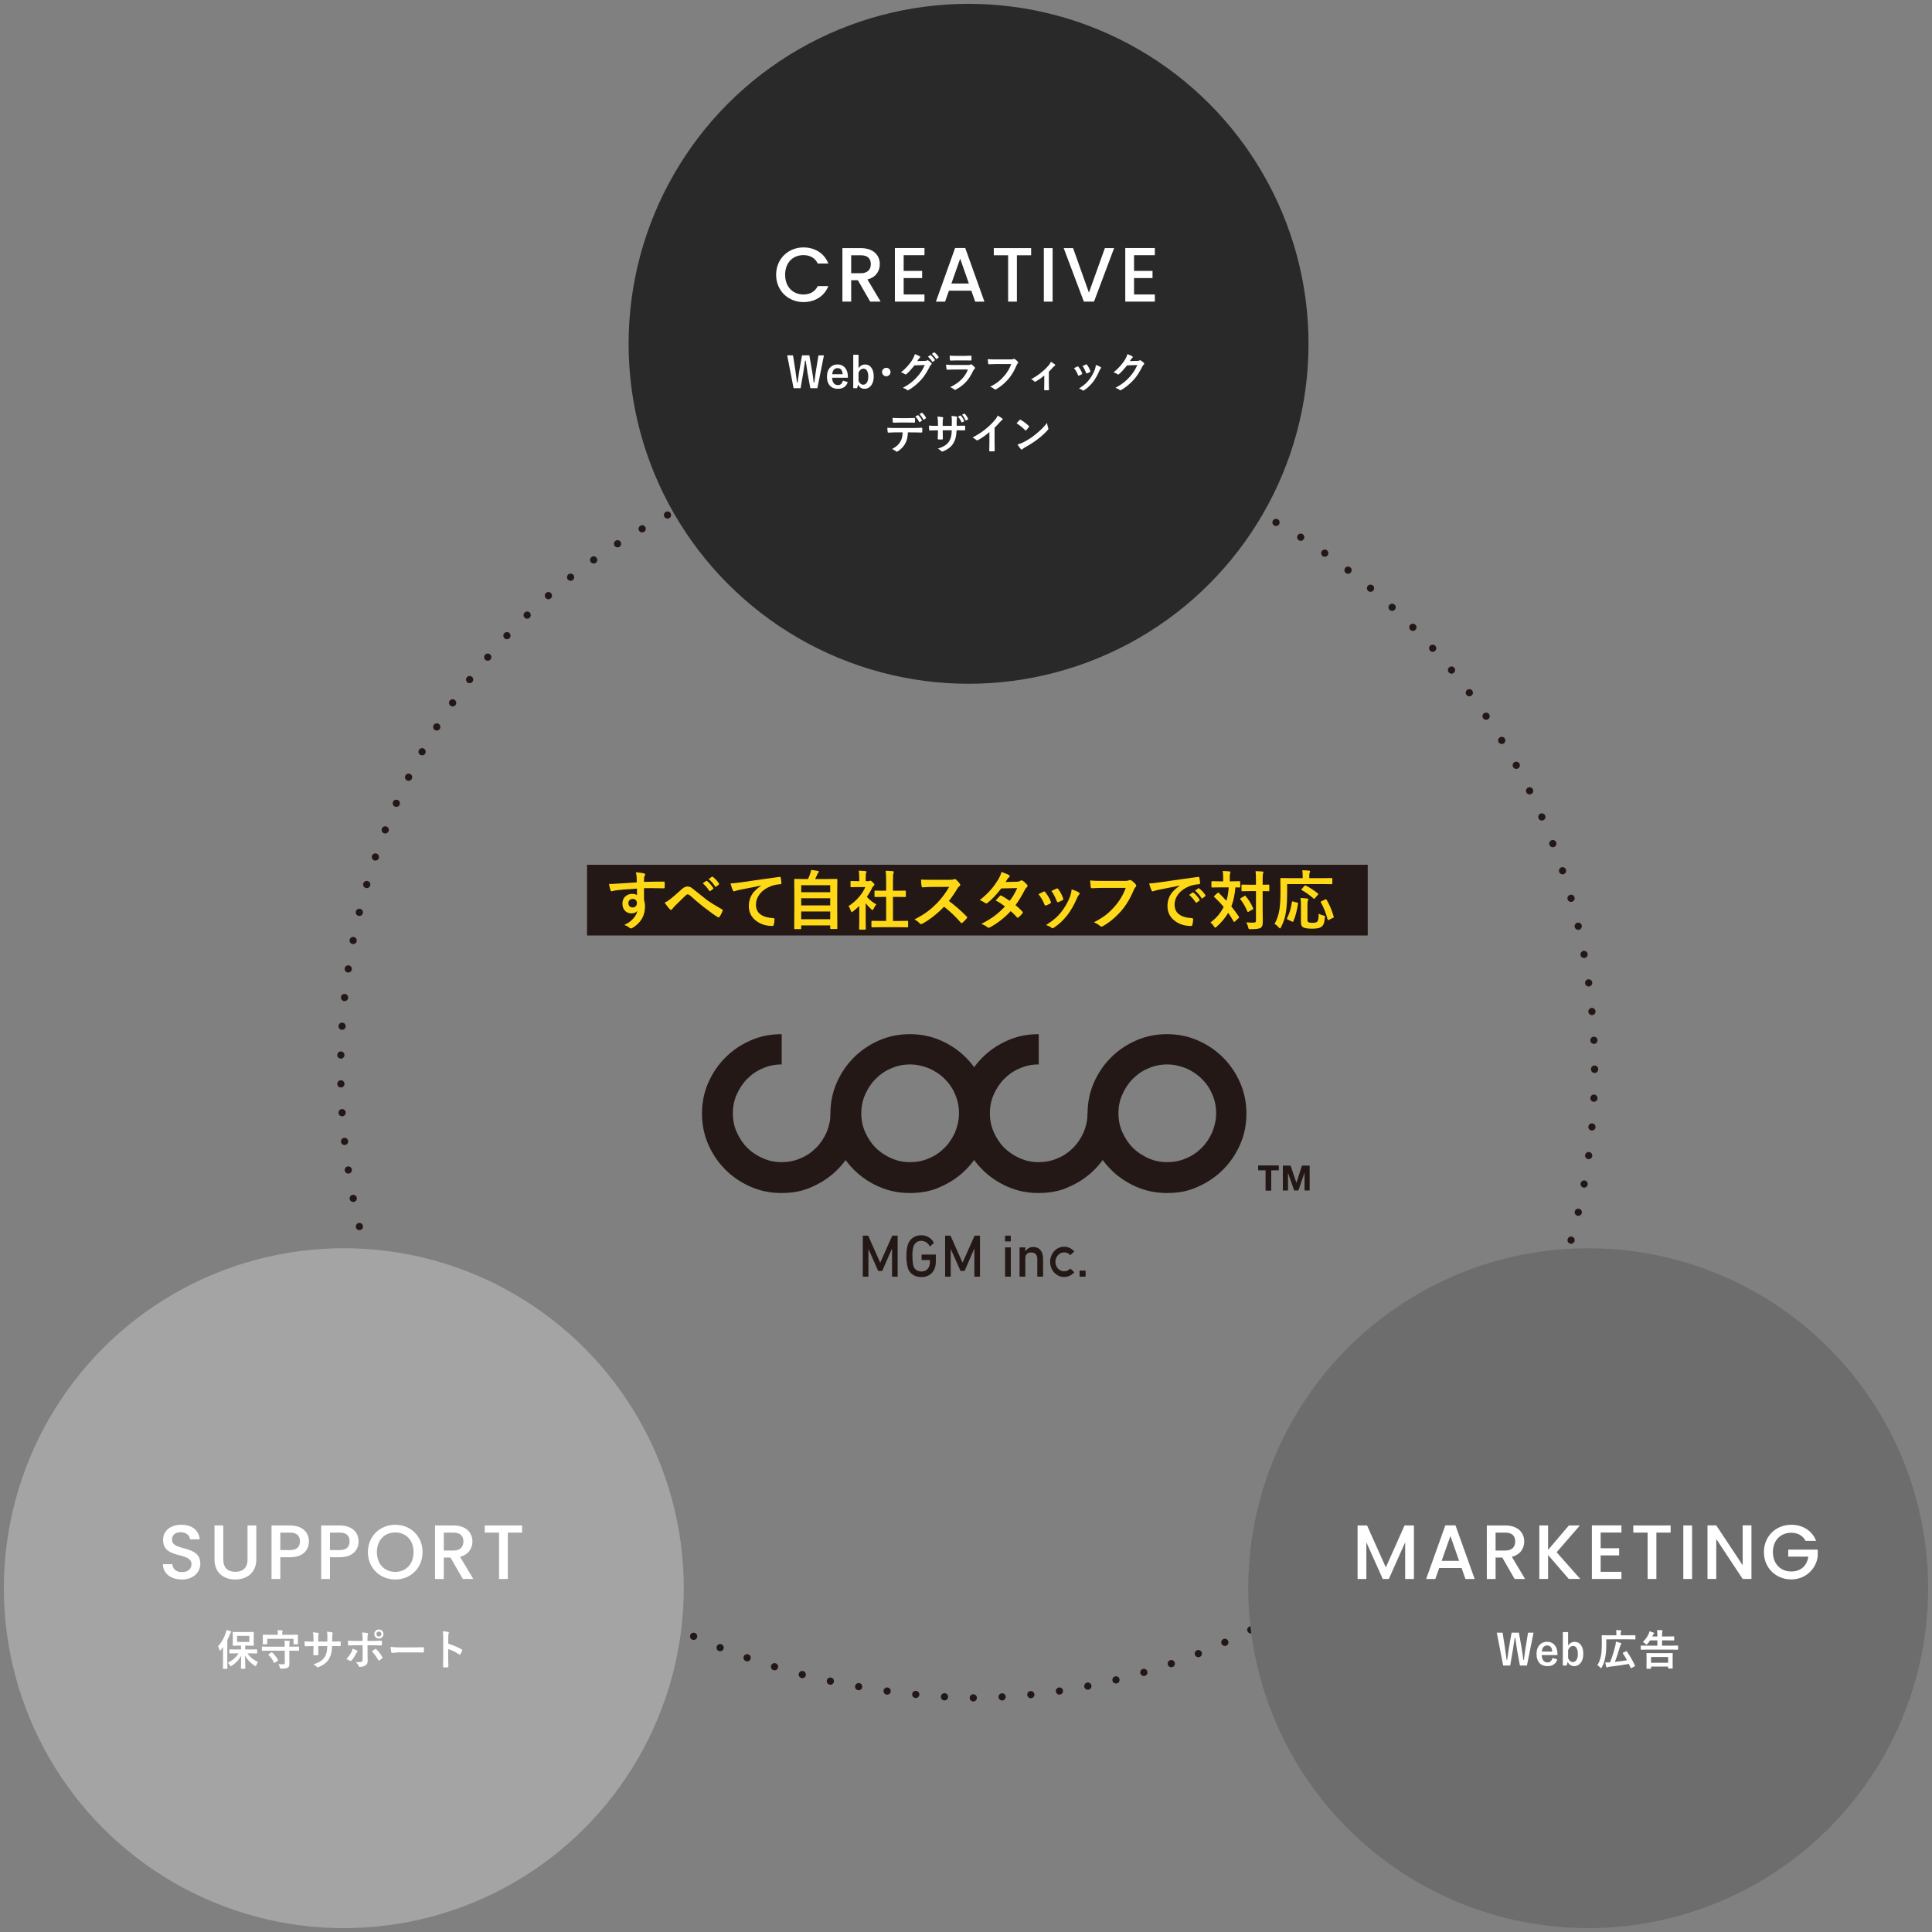 <?xml version="1.0" encoding="utf-8"?>
<!-- Generator: Adobe Illustrator 27.2.0, SVG Export Plug-In . SVG Version: 6.00 Build 0)  -->
<svg version="1.1" id="レイヤー_1" xmlns="http://www.w3.org/2000/svg" xmlns:xlink="http://www.w3.org/1999/xlink" x="0px"
	 y="0px" width="502px" height="502px" viewBox="0 0 502 502" style="enable-background:new 0 0 502 502;" xml:space="preserve">
<rect x="0" y="0" width="502" height="502" fill="#808080" stroke="none"/>
<style type="text/css">
	.st0{fill:#231815;}
	.st1{fill:#FFD918;}
	.st2{fill:none;stroke:#231815;stroke-width:1.875;stroke-linecap:round;stroke-linejoin:round;stroke-dasharray:0,7.491;}
	.st3{fill-rule:evenodd;clip-rule:evenodd;fill:#292929;}
	.st4{fill-rule:evenodd;clip-rule:evenodd;fill:#A4A4A4;}
	.st5{fill-rule:evenodd;clip-rule:evenodd;fill:#6D6D6D;}
	.st6{fill:#FFFFFF;}
</style>
<g>
	<rect x="152.533" y="224.697" class="st0" width="202.85" height="18.377"/>
	<g>
		<path class="st1" d="M165.455,229.272c-0.005-0.163-0.011-0.419-0.016-0.768c-0.006-0.261-0.012-0.468-0.017-0.62
			c-0.032-0.418-0.101-0.826-0.204-1.224c0.816,0.055,1.469,0.134,1.958,0.236c0.311,0.055,0.466,0.161,0.466,0.318
			c0,0.087-0.05,0.215-0.147,0.384c-0.06,0.114-0.105,0.274-0.139,0.481c-0.005,0.07-0.017,0.427-0.032,1.069
			c1.496-0.055,3.206-0.082,5.132-0.082c0.104,0,0.169,0.017,0.196,0.049c0.027,0.033,0.043,0.101,0.049,0.204
			c0.011,0.218,0.017,0.43,0.017,0.637c0,0.206-0.006,0.419-0.017,0.636c0,0.147-0.071,0.221-0.212,0.221c-0.022,0-0.044,0-0.065,0
			c-1.012-0.032-2.086-0.049-3.224-0.049c-0.685,0-1.311,0.003-1.876,0.008c0,1.393,0.005,2.429,0.016,3.109
			c0.169,0.451,0.253,1.003,0.253,1.656c0,2.295-0.992,4.093-2.978,5.394c-0.326,0.212-0.544,0.317-0.653,0.317
			c-0.119,0-0.285-0.084-0.497-0.253c-0.354-0.293-0.778-0.514-1.273-0.66c1.018-0.452,1.833-1.042,2.448-1.771
			c0.511-0.598,0.838-1.234,0.979-1.909c-0.306,0.446-0.827,0.669-1.567,0.669c-0.729,0-1.308-0.255-1.737-0.767
			c-0.392-0.462-0.588-1.061-0.588-1.795c0-0.805,0.283-1.444,0.849-1.918c0.468-0.392,1.025-0.587,1.673-0.587
			c0.593,0,1.017,0.111,1.272,0.334l-0.016-1.705c-2.416,0.136-4.344,0.305-5.785,0.506c-0.131,0.017-0.297,0.058-0.498,0.123
			c-0.146,0.049-0.242,0.073-0.285,0.073c-0.142,0-0.237-0.079-0.286-0.237c-0.114-0.288-0.253-0.849-0.416-1.681
			c0.169,0.017,0.346,0.024,0.53,0.024c0.169,0,0.672-0.029,1.51-0.09C161.172,229.53,162.899,229.418,165.455,229.272z
			 M164.387,233.564c-0.315,0-0.579,0.101-0.792,0.302c-0.212,0.201-0.317,0.462-0.317,0.783c0,0.381,0.116,0.677,0.351,0.89
			c0.19,0.168,0.43,0.253,0.718,0.253c0.354,0,0.637-0.109,0.849-0.327c0.196-0.206,0.294-0.483,0.294-0.832
			c0-0.358-0.114-0.634-0.343-0.824C164.955,233.645,164.702,233.564,164.387,233.564z"/>
		<path class="st1" d="M172.687,234.534c0.44-0.18,0.93-0.481,1.469-0.905c0.68-0.533,1.678-1.396,2.994-2.587
			c0.512-0.468,0.996-0.702,1.453-0.702c0.293,0,0.549,0.052,0.767,0.155c0.185,0.087,0.413,0.242,0.686,0.465
			c2.269,1.812,3.471,2.77,3.606,2.872c1.001,0.719,2.317,1.537,3.949,2.456c0.13,0.055,0.195,0.134,0.195,0.237
			c0,0.038-0.011,0.076-0.032,0.114c-0.224,0.604-0.495,1.129-0.816,1.574c-0.081,0.109-0.154,0.163-0.22,0.163
			c-0.071,0-0.15-0.026-0.237-0.081c-0.821-0.479-2.023-1.339-3.606-2.579c-0.821-0.614-1.99-1.599-3.508-2.953
			c-0.272-0.256-0.518-0.384-0.734-0.384c-0.126,0-0.315,0.117-0.571,0.351l-2.807,2.75c-0.277,0.3-0.477,0.544-0.596,0.734
			c-0.087,0.136-0.188,0.204-0.302,0.204s-0.221-0.049-0.318-0.146C173.677,235.892,173.22,235.313,172.687,234.534z
			 M182.592,229.516l0.89-0.611c0.032-0.033,0.065-0.049,0.098-0.049c0.044,0,0.096,0.024,0.155,0.073
			c0.571,0.44,1.099,1.039,1.583,1.795c0.032,0.044,0.049,0.085,0.049,0.122c0,0.05-0.032,0.099-0.098,0.147l-0.702,0.514
			c-0.049,0.033-0.093,0.049-0.13,0.049c-0.055,0-0.106-0.035-0.155-0.105C183.765,230.661,183.201,230.017,182.592,229.516z
			 M184.134,228.415l0.833-0.604c0.043-0.027,0.078-0.041,0.105-0.041c0.038,0,0.087,0.025,0.147,0.074
			c0.642,0.489,1.172,1.063,1.591,1.722c0.032,0.054,0.049,0.101,0.049,0.139c0,0.06-0.035,0.114-0.106,0.163l-0.669,0.522
			c-0.049,0.032-0.092,0.049-0.13,0.049c-0.055,0-0.104-0.036-0.147-0.106C185.339,229.587,184.781,228.949,184.134,228.415z"/>
		<path class="st1" d="M189.806,229.549c0.593-0.021,1.479-0.114,2.66-0.277c4.498-0.658,7.844-1.132,10.036-1.42
			c0.038-0.005,0.07-0.008,0.098-0.008c0.152,0,0.236,0.062,0.253,0.188c0.108,0.484,0.171,0.977,0.188,1.477
			c0,0.163-0.106,0.245-0.318,0.245c-0.756,0.049-1.436,0.171-2.04,0.367c-1.463,0.5-2.572,1.251-3.329,2.252
			c-0.62,0.815-0.93,1.708-0.93,2.676c0,2.154,1.482,3.324,4.447,3.509c0.244,0,0.367,0.085,0.367,0.253
			c0,0.522-0.063,1.001-0.188,1.437c-0.043,0.233-0.146,0.351-0.31,0.351c-1.752,0-3.226-0.484-4.423-1.452
			c-1.164-0.952-1.746-2.189-1.746-3.713c0-1.213,0.318-2.284,0.955-3.215c0.517-0.745,1.268-1.438,2.252-2.081v-0.032
			c-1.97,0.37-3.841,0.737-5.614,1.102c-0.576,0.136-0.927,0.226-1.052,0.27c-0.207,0.087-0.329,0.13-0.367,0.13
			c-0.142,0-0.248-0.084-0.318-0.253C190.251,230.993,190.045,230.392,189.806,229.549z"/>
		<path class="st1" d="M207.994,241.421h-1.452c-0.082,0-0.132-0.01-0.151-0.028c-0.02-0.02-0.028-0.072-0.028-0.159l0.032-5.451
			v-3.084l-0.032-4.153c0-0.087,0.011-0.139,0.032-0.155c0.021-0.016,0.073-0.024,0.155-0.024l2.317,0.033h1.085
			c0.19-0.381,0.397-0.903,0.62-1.566c0.065-0.18,0.125-0.443,0.18-0.792c0.457,0.044,1.053,0.128,1.787,0.253
			c0.157,0.033,0.236,0.106,0.236,0.221c0,0.065-0.044,0.142-0.131,0.229c-0.125,0.146-0.209,0.28-0.253,0.399
			c-0.201,0.484-0.395,0.903-0.579,1.257h3.256l2.325-0.033c0.087,0,0.139,0.012,0.155,0.033s0.024,0.07,0.024,0.146l-0.032,3.696
			v3.525l0.032,5.434c0,0.087-0.011,0.142-0.032,0.163c-0.022,0.017-0.071,0.024-0.147,0.024h-1.485
			c-0.092,0-0.146-0.014-0.163-0.04c-0.016-0.017-0.024-0.065-0.024-0.147v-0.75h-7.539v0.783c0,0.087-0.011,0.141-0.032,0.163
			C208.127,241.412,208.075,241.421,207.994,241.421z M208.182,230.006v1.819h7.539v-1.819H208.182z M208.182,235.261h7.539v-1.86
			h-7.539V235.261z M208.182,238.843h7.539v-2.008h-7.539V238.843z"/>
		<path class="st1" d="M220.478,235.432c1.039-0.652,1.956-1.449,2.75-2.391c0.686-0.811,1.224-1.662,1.615-2.554h-1.893
			l-1.771,0.032c-0.087,0-0.142-0.011-0.163-0.032c-0.017-0.021-0.024-0.071-0.024-0.147v-1.24c0-0.087,0.014-0.141,0.041-0.163
			c0.016-0.016,0.064-0.024,0.146-0.024l1.771,0.041h0.318v-0.686c0-0.892-0.044-1.572-0.131-2.04
			c0.599,0.017,1.178,0.055,1.738,0.114c0.18,0.017,0.27,0.073,0.27,0.172c0,0.076-0.033,0.193-0.099,0.351
			c-0.07,0.131-0.105,0.574-0.105,1.33v0.759h0.701c0.136,0,0.242-0.024,0.318-0.073c0.087-0.044,0.149-0.065,0.188-0.065
			c0.109,0,0.315,0.145,0.62,0.433c0.3,0.299,0.449,0.5,0.449,0.604c0,0.093-0.055,0.183-0.163,0.27
			c-0.186,0.18-0.315,0.34-0.392,0.481c-0.387,0.821-0.859,1.635-1.42,2.439c0.599,0.69,1.417,1.344,2.456,1.958
			c-0.239,0.256-0.463,0.617-0.669,1.085c-0.114,0.245-0.221,0.367-0.318,0.367c-0.071,0-0.183-0.067-0.335-0.203
			c-0.506-0.457-0.984-0.974-1.436-1.551v4.7l0.032,1.966c0,0.087-0.011,0.142-0.032,0.163c-0.027,0.017-0.085,0.025-0.172,0.025
			h-1.338c-0.093,0-0.149-0.012-0.171-0.033c-0.017-0.021-0.024-0.073-0.024-0.155l0.032-1.966V235.4
			c-0.588,0.571-1.118,1.033-1.591,1.387c-0.18,0.146-0.297,0.221-0.352,0.221c-0.07,0-0.157-0.128-0.261-0.384
			C220.875,236.096,220.679,235.699,220.478,235.432z M228.85,240.915l-2.244,0.032c-0.087,0-0.139-0.011-0.155-0.032
			c-0.016-0.022-0.024-0.071-0.024-0.147v-1.321c0-0.087,0.01-0.14,0.029-0.159c0.019-0.02,0.069-0.028,0.15-0.028l2.244,0.032
			h1.403v-6.242h-0.751l-2.104,0.017c-0.082,0-0.131-0.008-0.147-0.024c-0.016-0.017-0.024-0.065-0.024-0.146v-1.322
			c0-0.082,0.011-0.131,0.033-0.146c0.016-0.011,0.062-0.017,0.139-0.017l2.104,0.017h0.751v-2.66c0-1.094-0.044-1.934-0.131-2.521
			c0.719,0.021,1.336,0.06,1.853,0.114c0.18,0.021,0.27,0.079,0.27,0.171c0,0.12-0.027,0.237-0.082,0.352
			c-0.093,0.18-0.139,0.791-0.139,1.836v2.709h1.053l2.105-0.017c0.092,0,0.146,0.008,0.163,0.024
			c0.016,0.017,0.024,0.062,0.024,0.139v1.322c0,0.087-0.014,0.139-0.041,0.154c-0.017,0.012-0.065,0.017-0.146,0.017l-2.105-0.017
			h-1.053v6.242h1.518l2.228-0.032c0.093,0,0.149,0.011,0.172,0.032c0.016,0.021,0.024,0.073,0.024,0.155v1.321
			c0,0.087-0.012,0.139-0.033,0.155s-0.076,0.024-0.163,0.024l-2.228-0.032H228.85z"/>
		<path class="st1" d="M246.556,234.102c1.556,1.153,3.098,2.5,4.627,4.039c0.087,0.087,0.13,0.166,0.13,0.236
			c0,0.071-0.038,0.152-0.114,0.245c-0.354,0.43-0.726,0.811-1.117,1.143c-0.071,0.065-0.139,0.098-0.204,0.098
			s-0.145-0.044-0.236-0.131c-1.257-1.474-2.704-2.855-4.341-4.145c-1.746,1.822-3.618,3.294-5.614,4.414
			c-0.201,0.087-0.329,0.131-0.383,0.131c-0.109,0-0.204-0.049-0.286-0.147c-0.31-0.386-0.778-0.75-1.403-1.093
			c1.344-0.681,2.497-1.382,3.46-2.105c0.783-0.588,1.591-1.306,2.423-2.154c1.191-1.234,2.238-2.633,3.142-4.193l-4.309,0.016
			c-0.859,0-1.74,0.036-2.644,0.106c-0.108,0.011-0.182-0.084-0.22-0.285c-0.099-0.419-0.147-0.999-0.147-1.738
			c0.599,0.044,1.539,0.065,2.823,0.065h4.594c0.582,0,0.966-0.052,1.15-0.155c0.06-0.044,0.123-0.065,0.188-0.065
			c0.055,0,0.15,0.044,0.286,0.131c0.358,0.282,0.721,0.675,1.085,1.175c0.055,0.093,0.082,0.163,0.082,0.212
			c0,0.114-0.074,0.226-0.221,0.335c-0.229,0.201-0.433,0.448-0.612,0.742C248.069,232.037,247.356,233.079,246.556,234.102z"/>
		<path class="st1" d="M263.863,235.187c0.729,0.588,1.33,1.148,1.804,1.682c0.065,0.07,0.098,0.149,0.098,0.236
			c0,0.076-0.032,0.149-0.098,0.22c-0.343,0.414-0.688,0.765-1.036,1.053c-0.076,0.055-0.145,0.082-0.204,0.082
			c-0.055,0-0.114-0.033-0.18-0.098c-0.457-0.533-0.998-1.074-1.624-1.624c-1.594,1.719-3.369,3.111-5.328,4.178
			c-0.179,0.098-0.318,0.146-0.416,0.146s-0.204-0.049-0.318-0.146c-0.44-0.359-0.971-0.643-1.591-0.849
			c1.393-0.713,2.57-1.431,3.533-2.154c0.87-0.658,1.743-1.449,2.619-2.374c-0.707-0.577-1.51-1.102-2.407-1.575
			c0.669-0.729,1.036-1.126,1.102-1.191c0.076-0.076,0.149-0.114,0.221-0.114c0.021,0,0.076,0.022,0.163,0.065
			c0.479,0.229,1.196,0.675,2.154,1.338c0.739-0.951,1.392-2.053,1.958-3.305l-4.146,0.082c-1.332,1.703-2.523,2.957-3.573,3.762
			c-0.142,0.098-0.253,0.146-0.335,0.146c-0.104,0-0.193-0.038-0.269-0.114c-0.393-0.282-0.86-0.538-1.404-0.767
			c1.181-0.936,2.168-1.869,2.962-2.799c0.615-0.707,1.205-1.523,1.771-2.448c0.479-0.815,0.778-1.501,0.898-2.056
			c1.012,0.354,1.664,0.626,1.958,0.815c0.119,0.061,0.18,0.15,0.18,0.27c0,0.125-0.068,0.236-0.204,0.335
			c-0.125,0.081-0.239,0.198-0.343,0.351c-0.131,0.229-0.305,0.506-0.522,0.832l2.945-0.065c0.359-0.011,0.664-0.095,0.914-0.253
			c0.114-0.076,0.209-0.114,0.286-0.114c0.075,0,0.176,0.044,0.302,0.131c0.354,0.212,0.734,0.552,1.142,1.02
			c0.087,0.093,0.131,0.193,0.131,0.303c0,0.104-0.062,0.209-0.188,0.317c-0.212,0.191-0.378,0.403-0.498,0.637
			C265.497,232.761,264.679,234.111,263.863,235.187z"/>
		<path class="st1" d="M269.829,232.339c0.327-0.179,0.768-0.399,1.322-0.66c0.065-0.033,0.125-0.049,0.18-0.049
			c0.087,0,0.171,0.054,0.253,0.163c0.669,0.843,1.147,1.667,1.436,2.472c0.044,0.158,0.065,0.242,0.065,0.253
			c0,0.071-0.065,0.15-0.195,0.237c-0.349,0.201-0.707,0.372-1.077,0.514c-0.055,0.021-0.104,0.032-0.147,0.032
			c-0.114,0-0.203-0.087-0.269-0.261C270.993,234.012,270.472,233.112,269.829,232.339z M278.454,231.091
			c0.843,0.261,1.466,0.527,1.868,0.8c0.147,0.108,0.221,0.204,0.221,0.285c0,0.093-0.06,0.193-0.18,0.302
			c-0.136,0.114-0.305,0.397-0.506,0.849c-0.724,1.714-1.563,3.196-2.521,4.447c-1.039,1.327-2.187,2.404-3.443,3.231
			c-0.163,0.119-0.296,0.18-0.399,0.18s-0.193-0.039-0.27-0.114c-0.37-0.3-0.843-0.533-1.42-0.702
			c1.077-0.713,1.912-1.33,2.506-1.853c0.538-0.479,1.038-1.02,1.501-1.623c0.979-1.273,1.732-2.617,2.26-4.031
			C278.272,232.28,278.4,231.69,278.454,231.091z M273.192,231.491c0.712-0.337,1.158-0.541,1.338-0.611
			c0.065-0.033,0.122-0.049,0.172-0.049c0.092,0,0.179,0.06,0.261,0.18c0.555,0.723,0.984,1.536,1.289,2.439
			c0.027,0.081,0.041,0.146,0.041,0.195c0,0.093-0.071,0.177-0.212,0.253c-0.321,0.186-0.705,0.356-1.15,0.515
			c-0.044,0.016-0.079,0.024-0.106,0.024c-0.087,0-0.163-0.09-0.229-0.27C274.187,233.117,273.719,232.225,273.192,231.491z"/>
		<path class="st1" d="M283.246,228.774c0.702,0.076,1.771,0.114,3.207,0.114h5.964c0.419,0,0.727-0.057,0.922-0.171
			c0.071-0.044,0.155-0.065,0.253-0.065c0.076,0,0.18,0.027,0.311,0.081c0.462,0.289,0.87,0.656,1.224,1.102
			c0.076,0.093,0.114,0.188,0.114,0.286c0,0.142-0.079,0.28-0.236,0.416c-0.109,0.108-0.236,0.326-0.384,0.652
			c-0.897,2.16-1.978,3.972-3.239,5.435c-1.507,1.719-3.087,3.046-4.74,3.981c-0.152,0.099-0.305,0.147-0.457,0.147
			s-0.291-0.062-0.416-0.188c-0.349-0.332-0.865-0.637-1.551-0.914c1.289-0.653,2.369-1.325,3.239-2.016
			c0.756-0.599,1.496-1.319,2.22-2.162c1.257-1.431,2.2-3.02,2.831-4.766h-6.038c-0.669,0-1.588,0.027-2.758,0.082
			c-0.174,0.017-0.28-0.095-0.318-0.335C283.355,230.177,283.306,229.617,283.246,228.774z"/>
		<path class="st1" d="M298.586,229.557c0.593-0.027,1.479-0.122,2.66-0.285c4.423-0.647,7.768-1.121,10.036-1.42
			c0.038-0.005,0.07-0.008,0.098-0.008c0.152,0,0.237,0.062,0.253,0.188c0.109,0.484,0.172,0.974,0.188,1.469
			c0,0.169-0.106,0.253-0.318,0.253c-0.757,0.049-1.437,0.171-2.04,0.367c-1.464,0.5-2.573,1.251-3.329,2.252
			c-0.62,0.815-0.931,1.708-0.931,2.676c0,2.154,1.482,3.324,4.447,3.509c0.245,0,0.367,0.085,0.367,0.253
			c0,0.522-0.062,1.001-0.188,1.437c-0.044,0.233-0.146,0.351-0.311,0.351c-1.757,0-3.23-0.484-4.422-1.452
			c-1.164-0.952-1.746-2.189-1.746-3.713c0-1.213,0.318-2.282,0.954-3.207c0.518-0.745,1.268-1.441,2.252-2.089v-0.032
			c-2.007,0.381-3.878,0.751-5.613,1.109c-0.576,0.137-0.928,0.227-1.053,0.27c-0.212,0.087-0.334,0.131-0.367,0.131
			c-0.142,0-0.247-0.084-0.318-0.253C299.032,230.996,298.825,230.395,298.586,229.557z M308.982,232.528l0.881-0.62
			c0.038-0.027,0.074-0.041,0.106-0.041c0.038,0,0.087,0.024,0.146,0.073c0.571,0.44,1.099,1.039,1.583,1.795
			c0.033,0.044,0.049,0.082,0.049,0.114c0,0.055-0.029,0.104-0.09,0.147l-0.701,0.521c-0.049,0.033-0.096,0.049-0.139,0.049
			c-0.049,0-0.098-0.035-0.146-0.105C310.149,233.667,309.585,233.023,308.982,232.528z M310.516,231.426l0.84-0.596
			c0.044-0.033,0.079-0.049,0.106-0.049c0.038,0,0.084,0.024,0.139,0.073c0.642,0.484,1.172,1.058,1.591,1.722
			c0.033,0.054,0.049,0.104,0.049,0.146c0,0.055-0.032,0.106-0.098,0.155l-0.669,0.522c-0.049,0.038-0.093,0.057-0.131,0.057
			c-0.054,0-0.105-0.035-0.154-0.106C311.72,232.606,311.163,231.964,310.516,231.426z"/>
		<path class="st1" d="M316.684,232.005c0.789,0.789,1.447,1.474,1.975,2.056c0.311-0.963,0.512-2.126,0.604-3.492h-2.293
			l-2.023,0.033c-0.088,0-0.139-0.014-0.155-0.041c-0.017-0.021-0.024-0.073-0.024-0.155v-1.256c0-0.088,0.011-0.142,0.032-0.164
			c0.021-0.016,0.071-0.024,0.147-0.024l2.023,0.041h0.856v-1.077c0-0.674-0.046-1.213-0.139-1.615
			c0.756,0.021,1.347,0.06,1.771,0.114c0.18,0,0.27,0.057,0.27,0.171c0,0.044-0.033,0.155-0.098,0.335
			c-0.061,0.146-0.09,0.479-0.09,0.995v1.077h0.489l2.04-0.041c0.087,0,0.139,0.012,0.154,0.033
			c0.017,0.021,0.025,0.073,0.025,0.155v1.256c0,0.093-0.012,0.149-0.033,0.172c-0.021,0.016-0.07,0.024-0.146,0.024
			c-0.012,0-0.125-0.003-0.343-0.009c-0.224-0.011-0.465-0.019-0.727-0.024c-0.157,1.909-0.509,3.558-1.053,4.945
			c0.702,0.876,1.354,1.768,1.959,2.676c0.049,0.065,0.073,0.117,0.073,0.155c0,0.049-0.044,0.114-0.131,0.195l-0.987,0.906
			c-0.076,0.076-0.136,0.114-0.18,0.114c-0.032,0-0.084-0.049-0.154-0.147c-0.419-0.745-0.887-1.487-1.404-2.228
			c-0.745,1.29-1.751,2.497-3.019,3.623c-0.174,0.158-0.291,0.236-0.351,0.236c-0.076,0-0.188-0.116-0.335-0.351
			c-0.212-0.358-0.514-0.688-0.905-0.987c0.843-0.652,1.512-1.275,2.007-1.868c0.495-0.588,0.974-1.311,1.437-2.171
			c-0.664-0.821-1.478-1.686-2.44-2.595c-0.064-0.049-0.098-0.09-0.098-0.122c0-0.043,0.038-0.104,0.114-0.18l0.832-0.767
			c0.055-0.055,0.111-0.082,0.172-0.082C316.597,231.923,316.646,231.951,316.684,232.005z M323.668,232.845
			c0.789,0.925,1.434,1.967,1.935,3.126c0.026,0.06,0.04,0.105,0.04,0.139c0,0.054-0.049,0.114-0.146,0.179l-1.077,0.612
			c-0.087,0.055-0.146,0.082-0.18,0.082c-0.038,0-0.076-0.047-0.114-0.139c-0.527-1.235-1.134-2.29-1.819-3.166
			c-0.049-0.061-0.073-0.106-0.073-0.139c0-0.044,0.052-0.099,0.155-0.163l0.946-0.563c0.081-0.049,0.144-0.073,0.188-0.073
			C323.571,232.74,323.619,232.775,323.668,232.845z M323.823,239.675c0.484,0.038,0.979,0.057,1.485,0.057
			c0.152,0,0.291-0.002,0.416-0.008c0.256,0,0.427-0.044,0.514-0.131c0.071-0.076,0.106-0.209,0.106-0.399v-7.653h-1.607
			l-1.967,0.032c-0.087,0-0.142-0.011-0.163-0.032c-0.017-0.022-0.024-0.071-0.024-0.147v-1.362c0-0.087,0.011-0.139,0.033-0.155
			c0.021-0.017,0.073-0.024,0.154-0.024l1.967,0.032h1.607v-1.183c0-0.974-0.033-1.76-0.098-2.358
			c0.642,0.017,1.231,0.049,1.771,0.099c0.18,0.016,0.269,0.078,0.269,0.188c0,0.076-0.032,0.193-0.098,0.351
			c-0.07,0.131-0.105,0.693-0.105,1.689v1.215l1.533-0.032c0.093,0,0.147,0.011,0.163,0.032c0.017,0.022,0.025,0.071,0.025,0.147
			v1.362c0,0.087-0.012,0.139-0.033,0.155s-0.073,0.024-0.155,0.024c-0.016,0-0.081-0.003-0.195-0.008
			c-0.402-0.011-0.849-0.02-1.338-0.024v4.577l0.032,3.378c0,0.457-0.041,0.797-0.122,1.02c-0.071,0.201-0.201,0.384-0.392,0.547
			c-0.327,0.245-1.214,0.367-2.66,0.367c-0.267,0-0.422-0.024-0.465-0.073c-0.05-0.044-0.102-0.185-0.155-0.424
			C324.185,240.399,324.02,239.98,323.823,239.675z"/>
		<path class="st1" d="M334.448,229.712v1.991c0,2.148-0.106,3.908-0.318,5.279c-0.207,1.387-0.632,2.7-1.273,3.94
			c-0.114,0.212-0.201,0.318-0.261,0.318c-0.076,0-0.188-0.09-0.335-0.27c-0.348-0.396-0.71-0.707-1.085-0.93
			c0.62-1.056,1.042-2.293,1.265-3.713c0.18-1.071,0.27-2.72,0.27-4.944l-0.033-3.06c0-0.087,0.014-0.139,0.041-0.155
			c0.021-0.017,0.076-0.024,0.163-0.024l2.236,0.032h3.361v-0.701c0-0.566-0.035-1.018-0.106-1.354c0.425,0,1.015,0.032,1.771,0.098
			c0.179,0.021,0.269,0.079,0.269,0.171c0,0.055-0.032,0.161-0.098,0.318c-0.076,0.158-0.114,0.397-0.114,0.719v0.75h3.574
			l2.219-0.032c0.087,0,0.142,0.011,0.163,0.032c0.017,0.022,0.024,0.071,0.024,0.147v1.256c0,0.109-0.062,0.163-0.188,0.163
			l-2.219-0.032H334.448z M335.99,234.249l1.068,0.285c0.152,0.032,0.229,0.087,0.229,0.163c0,0.021-0.003,0.055-0.008,0.098
			c-0.305,1.926-0.718,3.466-1.24,4.618c-0.038,0.071-0.082,0.106-0.131,0.106c-0.032,0-0.105-0.024-0.22-0.073l-1.135-0.539
			c-0.114-0.054-0.171-0.114-0.171-0.179c0-0.038,0.016-0.09,0.049-0.155c0.582-1.109,1.001-2.514,1.257-4.21
			c0.011-0.104,0.043-0.155,0.098-0.155C335.818,234.208,335.886,234.222,335.99,234.249z M342.639,237.39
			c0.338,0.213,0.74,0.373,1.208,0.481c0.19,0.044,0.307,0.079,0.351,0.106c0.049,0.038,0.073,0.101,0.073,0.188
			c0,0.049-0.008,0.136-0.024,0.261c-0.065,0.762-0.185,1.336-0.358,1.722c-0.142,0.305-0.341,0.544-0.596,0.719
			c-0.419,0.288-1.208,0.433-2.366,0.433c-1.225,0-2.035-0.14-2.432-0.417c-0.18-0.136-0.302-0.317-0.367-0.546
			c-0.065-0.218-0.098-0.536-0.098-0.955v-4.047c0-0.734-0.038-1.403-0.114-2.008c0.608,0.022,1.177,0.068,1.705,0.139
			c0.223,0.017,0.334,0.088,0.334,0.213c0,0.087-0.046,0.209-0.139,0.367c-0.064,0.125-0.098,0.571-0.098,1.338v3.361
			c0,0.311,0.014,0.515,0.041,0.612c0.032,0.104,0.098,0.19,0.195,0.261c0.158,0.109,0.515,0.163,1.069,0.163
			c0.561,0,0.954-0.084,1.183-0.253c0.164-0.136,0.275-0.389,0.335-0.759C342.59,238.481,342.623,238.022,342.639,237.39z
			 M339.261,230.087c1.137,0.577,2.197,1.268,3.183,2.073c0.076,0.043,0.114,0.087,0.114,0.13c0,0.044-0.041,0.112-0.123,0.204
			l-0.783,0.914c-0.087,0.108-0.152,0.163-0.195,0.163c-0.027,0-0.068-0.027-0.123-0.081c-0.951-0.854-1.988-1.595-3.108-2.22
			c-0.065-0.038-0.098-0.07-0.098-0.098c0-0.038,0.032-0.093,0.098-0.163l0.702-0.824c0.092-0.099,0.157-0.147,0.195-0.147
			C339.156,230.038,339.201,230.055,339.261,230.087z M343.21,234.461c-0.032-0.055-0.049-0.096-0.049-0.123
			c0-0.054,0.065-0.111,0.196-0.171l1.003-0.457c0.093-0.043,0.155-0.065,0.188-0.065c0.044,0,0.087,0.041,0.131,0.123
			c0.756,1.268,1.379,2.735,1.868,4.405c0.017,0.061,0.025,0.102,0.025,0.123c0,0.055-0.074,0.119-0.221,0.195l-1.069,0.522
			c-0.108,0.055-0.179,0.082-0.212,0.082c-0.044,0-0.079-0.052-0.105-0.155C344.546,237.303,343.961,235.81,343.21,234.461z"/>
	</g>
	<g>
		<g>
			<path class="st2" d="M414.333,277.853c0,90.207-73.127,163.333-163.333,163.333C34.341,432.583,34.403,123.09,251.001,114.52
				C341.206,114.52,414.333,187.647,414.333,277.853L414.333,277.853z"/>
		</g>
		<circle class="st3" cx="251.667" cy="89.333" r="88.333"/>
		<circle class="st4" cx="89.333" cy="412.667" r="88.333"/>
		<circle class="st5" cx="412.667" cy="412.667" r="88.333"/>
		<g>
			<g>
				<path class="st6" d="M208.766,64.288c2.9,0,5.401,1.461,6.462,4.181h-2.741c-0.74-1.479-2.061-2.18-3.721-2.18
					c-2.761,0-4.761,1.96-4.761,5.101s2,5.121,4.761,5.121c1.66,0,2.98-0.7,3.721-2.181h2.741c-1.061,2.721-3.562,4.161-6.462,4.161
					c-3.921,0-7.102-2.921-7.102-7.102C201.664,67.229,204.845,64.288,208.766,64.288z"/>
				<path class="st6" d="M223.686,64.469c3.301,0,4.921,1.9,4.921,4.16c0,1.641-0.88,3.401-3.221,3.981l3.44,5.761h-2.721
					l-3.2-5.561h-1.74v5.561h-2.28V64.469H223.686z M223.686,66.329h-2.521v4.661h2.521c1.78,0,2.58-0.98,2.58-2.361
					C226.266,67.229,225.466,66.329,223.686,66.329z"/>
				<path class="st6" d="M240.206,66.309h-5.401v4.081h4.801v1.86h-4.801v4.261h5.401v1.86h-7.682V64.449h7.682V66.309z"/>
				<path class="st6" d="M252.386,75.531h-5.821l-1,2.841h-2.381l4.981-13.923h2.641l4.98,13.923h-2.4L252.386,75.531z
					 M249.486,67.209l-2.28,6.461h4.541L249.486,67.209z"/>
				<path class="st6" d="M258.224,64.469h9.702v1.86h-3.701v12.042h-2.28V66.329h-3.721V64.469z"/>
				<path class="st6" d="M271.224,64.469h2.28v13.902h-2.28V64.469z"/>
				<path class="st6" d="M287.086,64.469h2.4l-5.222,13.902h-2.641l-5.241-13.902h2.441l4.12,11.562L287.086,64.469z"/>
				<path class="st6" d="M300.066,66.309h-5.401v4.081h4.801v1.86h-4.801v4.261h5.401v1.86h-7.682V64.449h7.682V66.309z"/>
			</g>
			<g>
				<path class="st6" d="M214.09,92.333l-1.708,8.534h-1.826l-0.735-3.975c-0.083-0.443-0.24-1.511-0.473-3.201h-0.156
					c-0.207,1.512-0.365,2.564-0.473,3.158l-0.692,4.018H206.2l-1.66-8.534h1.51l0.612,3.894c0.172,1.149,0.314,2.206,0.43,3.169
					h0.155c0.036-0.243,0.084-0.598,0.146-1.063c0.121-0.935,0.224-1.625,0.306-2.073l0.693-3.926h1.901l0.714,4.055
					c0.176,1.021,0.315,2.023,0.419,3.008h0.156c0.035-0.247,0.11-0.804,0.226-1.67c0.075-0.552,0.143-1.019,0.204-1.402l0.655-3.99
					H214.09z"/>
				<path class="st6" d="M220.305,98.15h-4.082c0.007,0.631,0.153,1.114,0.44,1.45c0.261,0.305,0.621,0.457,1.079,0.457
					c0.648,0,1.072-0.384,1.273-1.149l1.257,0.365c-0.38,1.167-1.229,1.751-2.546,1.751c-0.964,0-1.695-0.312-2.197-0.935
					c-0.44-0.545-0.66-1.278-0.66-2.202c0-1.046,0.286-1.858,0.859-2.438c0.49-0.502,1.117-0.752,1.88-0.752
					c0.852,0,1.525,0.31,2.02,0.929c0.451,0.562,0.677,1.309,0.677,2.24V98.15z M218.951,97.237
					c-0.068-1.056-0.509-1.584-1.321-1.584c-0.44,0-0.782,0.161-1.026,0.483c-0.207,0.275-0.327,0.643-0.359,1.101H218.951z"/>
				<path class="st6" d="M223.076,92.177v3.523c0.204-0.333,0.467-0.589,0.789-0.768c0.276-0.15,0.566-0.226,0.87-0.226
					c0.73,0,1.302,0.295,1.714,0.886c0.383,0.552,0.574,1.295,0.574,2.229c0,1.06-0.265,1.887-0.795,2.481
					c-0.426,0.479-0.948,0.72-1.568,0.72c-0.773,0-1.337-0.363-1.691-1.091l-0.279,0.935h-0.988v-8.69H223.076z M223.076,96.824
					v2.121c0.29,0.674,0.696,1.01,1.219,1.01c0.416,0,0.739-0.193,0.973-0.58c0.226-0.368,0.338-0.879,0.338-1.53
					c0-0.728-0.134-1.27-0.402-1.628c-0.212-0.286-0.487-0.43-0.827-0.43C223.818,95.786,223.384,96.132,223.076,96.824z"/>
				<path class="st6" d="M230.289,95.567c0.326,0,0.599,0.121,0.816,0.365c0.19,0.207,0.285,0.453,0.285,0.735
					c0,0.326-0.122,0.599-0.365,0.816c-0.208,0.19-0.453,0.285-0.736,0.285c-0.325,0-0.598-0.122-0.816-0.365
					c-0.189-0.208-0.284-0.453-0.284-0.736c0-0.325,0.121-0.598,0.365-0.816C229.761,95.661,230.007,95.567,230.289,95.567z"/>
				<path class="st6" d="M238.346,93.816l1.977-0.043c0.244-0.011,0.428-0.056,0.554-0.135c0.035-0.028,0.082-0.043,0.14-0.043
					c0.054,0,0.112,0.021,0.177,0.064c0.251,0.161,0.5,0.36,0.747,0.597c0.097,0.082,0.145,0.166,0.145,0.252
					c0,0.079-0.045,0.156-0.134,0.231c-0.137,0.107-0.256,0.265-0.36,0.473c-0.69,1.403-1.418,2.537-2.181,3.399
					c-0.501,0.566-1.079,1.112-1.734,1.639c-0.562,0.451-1.098,0.818-1.606,1.101c-0.057,0.036-0.116,0.054-0.177,0.054
					c-0.079,0-0.163-0.041-0.253-0.123c-0.271-0.215-0.621-0.384-1.047-0.505c0.892-0.491,1.62-0.96,2.186-1.407
					c0.47-0.373,0.962-0.838,1.478-1.396c0.473-0.526,0.859-1.024,1.16-1.493c0.279-0.44,0.571-0.985,0.875-1.633l-2.664,0.08
					c-0.884,1.089-1.577,1.839-2.078,2.251c-0.079,0.082-0.156,0.123-0.231,0.123c-0.054,0-0.107-0.021-0.161-0.064
					c-0.333-0.239-0.686-0.397-1.058-0.473c1.228-1.002,2.215-2.091,2.959-3.266c0.337-0.572,0.554-1.068,0.65-1.487
					c0.623,0.218,1.051,0.413,1.283,0.585c0.075,0.051,0.113,0.111,0.113,0.183c0,0.075-0.041,0.138-0.124,0.188
					c-0.046,0.028-0.138,0.127-0.273,0.295C238.627,93.388,238.507,93.572,238.346,93.816z M241.107,92.693l0.58-0.408
					c0.021-0.018,0.043-0.026,0.064-0.026c0.029,0,0.062,0.016,0.103,0.048c0.376,0.29,0.723,0.683,1.042,1.177
					c0.021,0.032,0.032,0.059,0.032,0.08c0,0.036-0.021,0.068-0.064,0.097l-0.462,0.344c-0.032,0.021-0.062,0.032-0.086,0.032
					c-0.036,0-0.07-0.023-0.103-0.069C241.873,93.447,241.504,93.023,241.107,92.693z M242.116,91.968l0.548-0.397
					c0.029-0.019,0.052-0.027,0.07-0.027c0.024,0,0.057,0.017,0.097,0.049c0.422,0.318,0.771,0.696,1.047,1.133
					c0.021,0.032,0.032,0.062,0.032,0.092c0,0.039-0.021,0.075-0.064,0.107l-0.44,0.338c-0.032,0.025-0.062,0.038-0.091,0.038
					c-0.036,0-0.068-0.023-0.097-0.07C242.909,92.74,242.543,92.319,242.116,91.968z"/>
				<path class="st6" d="M245.812,94.744c0.559,0.058,1.233,0.086,2.025,0.086h3.771c0.247,0,0.442-0.041,0.585-0.123
					c0.054-0.043,0.101-0.064,0.14-0.064c0.047,0,0.103,0.024,0.167,0.075c0.293,0.232,0.54,0.46,0.741,0.682
					c0.071,0.075,0.107,0.152,0.107,0.231c0,0.078-0.041,0.148-0.124,0.209c-0.136,0.115-0.26,0.287-0.37,0.516
					c-0.588,1.25-1.257,2.262-2.009,3.035c-0.663,0.684-1.49,1.294-2.481,1.831c-0.104,0.051-0.178,0.075-0.221,0.075
					c-0.071,0-0.152-0.043-0.241-0.129c-0.236-0.211-0.577-0.402-1.021-0.574c1.16-0.537,2.138-1.205,2.933-2.004
					c0.77-0.773,1.332-1.635,1.687-2.583l-3.755,0.011c-0.612,0-1.162,0.014-1.648,0.043c-0.086,0-0.14-0.07-0.161-0.21
					C245.9,95.708,245.859,95.339,245.812,94.744z M246.768,92.398c0.523,0.05,1.125,0.075,1.805,0.075h1.982
					c0.443,0,1.019-0.019,1.724-0.054c0.09,0,0.135,0.057,0.135,0.172c0.011,0.143,0.016,0.286,0.016,0.43
					c0,0.146-0.005,0.29-0.016,0.43c0,0.146-0.052,0.22-0.156,0.22c-0.007,0-0.021,0-0.043,0l-1.552-0.021h-2.176
					c-0.602,0-1.104,0.015-1.509,0.043c-0.094,0-0.146-0.08-0.156-0.241C246.786,93.196,246.768,92.845,246.768,92.398z"/>
				<path class="st6" d="M256.656,93.316c0.462,0.051,1.165,0.075,2.11,0.075h3.927c0.275,0,0.478-0.037,0.606-0.112
					c0.047-0.029,0.103-0.043,0.167-0.043c0.05,0,0.118,0.018,0.204,0.054c0.304,0.189,0.572,0.432,0.806,0.725
					c0.05,0.062,0.075,0.124,0.075,0.188c0,0.093-0.052,0.185-0.156,0.273c-0.071,0.072-0.155,0.215-0.252,0.43
					c-0.591,1.422-1.302,2.614-2.133,3.577c-0.991,1.132-2.032,2.006-3.12,2.621c-0.101,0.064-0.201,0.097-0.301,0.097
					c-0.101,0-0.191-0.041-0.274-0.123c-0.229-0.219-0.569-0.419-1.021-0.602c0.849-0.43,1.56-0.872,2.133-1.327
					c0.497-0.394,0.984-0.868,1.461-1.423c0.827-0.942,1.448-1.987,1.863-3.137h-3.975c-0.44,0-1.045,0.018-1.815,0.054
					c-0.114,0.011-0.185-0.062-0.209-0.221C256.728,94.24,256.696,93.871,256.656,93.316z"/>
				<path class="st6" d="M272.528,96.587v2.819c0,0.072,0.011,0.67,0.032,1.794c0,0.011,0,0.02,0,0.027
					c0,0.104-0.062,0.161-0.188,0.172c-0.147,0.011-0.296,0.016-0.446,0.016s-0.297-0.005-0.44-0.016
					c-0.118-0.011-0.177-0.068-0.177-0.172c0-0.008,0-0.017,0-0.027c0-0.014,0.007-0.333,0.021-0.956
					c0.007-0.318,0.011-0.587,0.011-0.806v-1.88c-0.856,0.717-1.615,1.244-2.277,1.585c-0.04,0.028-0.088,0.043-0.146,0.043
					c-0.082,0-0.155-0.036-0.22-0.107c-0.226-0.269-0.489-0.453-0.79-0.554c1.74-0.909,3.263-2.102,4.565-3.577
					c0.269-0.312,0.462-0.626,0.58-0.945c0.523,0.309,0.859,0.528,1.01,0.661c0.083,0.067,0.124,0.134,0.124,0.198
					c0,0.083-0.056,0.152-0.167,0.21c-0.118,0.061-0.282,0.211-0.494,0.451C273.183,95.921,272.85,96.276,272.528,96.587z"/>
				<path class="st6" d="M279.065,95.663c0.215-0.118,0.505-0.264,0.87-0.436c0.043-0.021,0.082-0.032,0.118-0.032
					c0.057,0,0.112,0.036,0.166,0.107c0.44,0.556,0.756,1.098,0.945,1.628c0.029,0.104,0.043,0.159,0.043,0.166
					c0,0.047-0.043,0.099-0.129,0.156c-0.229,0.132-0.465,0.245-0.709,0.338c-0.035,0.015-0.067,0.021-0.097,0.021
					c-0.075,0-0.134-0.057-0.177-0.172C279.83,96.764,279.487,96.171,279.065,95.663z M284.741,94.841
					c0.556,0.172,0.965,0.348,1.23,0.526c0.097,0.072,0.145,0.135,0.145,0.188c0,0.061-0.039,0.127-0.118,0.198
					c-0.089,0.075-0.2,0.262-0.333,0.559c-0.476,1.128-1.029,2.104-1.659,2.928c-0.685,0.873-1.439,1.582-2.267,2.127
					c-0.107,0.078-0.195,0.118-0.264,0.118c-0.067,0-0.127-0.025-0.177-0.075c-0.244-0.197-0.556-0.352-0.935-0.462
					c0.709-0.47,1.259-0.876,1.648-1.22c0.354-0.314,0.685-0.671,0.988-1.068c0.645-0.838,1.141-1.723,1.488-2.653
					C284.621,95.623,284.706,95.236,284.741,94.841z M281.278,95.105c0.469-0.223,0.763-0.356,0.881-0.403
					c0.043-0.021,0.08-0.032,0.112-0.032c0.062,0,0.118,0.04,0.172,0.118c0.365,0.477,0.648,1.012,0.849,1.606
					c0.019,0.054,0.027,0.097,0.027,0.129c0,0.061-0.047,0.116-0.14,0.166c-0.212,0.122-0.464,0.234-0.758,0.339
					c-0.028,0.011-0.052,0.016-0.069,0.016c-0.058,0-0.107-0.059-0.15-0.177C281.933,96.175,281.624,95.588,281.278,95.105z"/>
				<path class="st6" d="M293.577,93.816l1.977-0.043c0.243-0.008,0.428-0.052,0.553-0.135c0.036-0.028,0.083-0.043,0.14-0.043
					c0.054,0,0.113,0.021,0.178,0.064c0.25,0.161,0.499,0.36,0.746,0.597c0.097,0.086,0.146,0.17,0.146,0.252
					c0,0.079-0.045,0.156-0.135,0.231c-0.136,0.107-0.256,0.265-0.359,0.473c-0.691,1.403-1.418,2.537-2.181,3.399
					c-0.502,0.566-1.08,1.112-1.735,1.639c-0.562,0.451-1.098,0.818-1.605,1.101c-0.058,0.036-0.116,0.054-0.178,0.054
					c-0.078,0-0.163-0.039-0.252-0.118c-0.276-0.218-0.625-0.387-1.048-0.505c0.892-0.494,1.62-0.963,2.187-1.407
					c0.469-0.376,0.961-0.843,1.477-1.401c0.473-0.523,0.859-1.021,1.16-1.493c0.279-0.438,0.571-0.979,0.876-1.628l-2.664,0.075
					c-0.881,1.093-1.574,1.845-2.079,2.256c-0.078,0.083-0.155,0.124-0.23,0.124c-0.054,0-0.107-0.021-0.161-0.064
					c-0.333-0.24-0.686-0.399-1.059-0.479c1.229-1.002,2.215-2.091,2.96-3.266c0.336-0.572,0.553-1.068,0.649-1.487
					c0.623,0.222,1.051,0.417,1.284,0.585c0.075,0.054,0.112,0.116,0.112,0.188c0,0.075-0.041,0.138-0.123,0.188
					c-0.047,0.029-0.138,0.127-0.274,0.296C293.859,93.393,293.739,93.576,293.577,93.816z"/>
				<path class="st6" d="M235.905,112.345c-0.035,0.67-0.105,1.216-0.209,1.639c-0.094,0.394-0.24,0.782-0.44,1.165
					c-0.226,0.448-0.537,0.874-0.935,1.278c-0.33,0.333-0.663,0.6-0.999,0.801c-0.14,0.089-0.249,0.134-0.328,0.134
					c-0.082,0-0.159-0.035-0.23-0.107c-0.233-0.236-0.561-0.432-0.983-0.585c0.591-0.319,1.057-0.634,1.396-0.945
					c0.319-0.294,0.584-0.632,0.795-1.016c0.208-0.368,0.352-0.746,0.43-1.133c0.064-0.312,0.107-0.722,0.129-1.23h-2.089
					c-0.352,0-0.9,0.021-1.649,0.064c-0.082,0.011-0.131-0.059-0.145-0.209c-0.058-0.326-0.086-0.677-0.086-1.053
					c0.411,0.035,1.034,0.054,1.869,0.054h4.941c0.784,0,1.498-0.021,2.143-0.064c0.079,0,0.118,0.073,0.118,0.22
					c0.008,0.075,0.011,0.215,0.011,0.419c0,0.208-0.003,0.35-0.011,0.425c0,0.125-0.054,0.188-0.161,0.188
					c-0.763-0.028-1.459-0.043-2.089-0.043H235.905z M231.904,108.591c0.641,0.035,1.249,0.054,1.826,0.054h2.024
					c0.756,0,1.373-0.015,1.854-0.043c0.089,0,0.134,0.069,0.134,0.209c0.011,0.133,0.017,0.266,0.017,0.397
					c0,0.133-0.006,0.267-0.017,0.403c0,0.14-0.048,0.209-0.145,0.209c-0.584-0.021-1.198-0.032-1.843-0.032h-2.024
					c-0.223,0-0.743,0.015-1.563,0.043c-0.114,0-0.177-0.062-0.188-0.188c-0.011-0.101-0.023-0.272-0.038-0.516
					C231.923,108.877,231.91,108.699,231.904,108.591z M237.833,108.231l0.623-0.354c0.021-0.011,0.041-0.016,0.059-0.016
					c0.032,0,0.064,0.018,0.097,0.054c0.337,0.312,0.648,0.735,0.935,1.272c0.015,0.025,0.021,0.049,0.021,0.07
					c0,0.039-0.024,0.075-0.075,0.107l-0.494,0.295c-0.028,0.015-0.054,0.021-0.075,0.021c-0.039,0-0.073-0.024-0.102-0.075
					C238.521,109.036,238.191,108.578,237.833,108.231z M238.907,107.603l0.596-0.344c0.025-0.015,0.047-0.021,0.064-0.021
					c0.021,0,0.052,0.02,0.092,0.059c0.39,0.365,0.701,0.775,0.935,1.23c0.014,0.028,0.021,0.056,0.021,0.08
					c0,0.043-0.025,0.083-0.075,0.118l-0.462,0.296c-0.032,0.018-0.062,0.026-0.086,0.026c-0.043,0-0.077-0.026-0.103-0.08
					C239.621,108.444,239.294,107.99,238.907,107.603z"/>
				<path class="st6" d="M248.575,110.632h0.387c0.594,0,1.147-0.011,1.659-0.032c0.015,0,0.023,0,0.027,0
					c0.075,0,0.118,0.059,0.129,0.177c0.011,0.14,0.016,0.283,0.016,0.43c0,0.15-0.005,0.296-0.016,0.436
					c-0.011,0.118-0.06,0.177-0.146,0.177h-0.043l-1.584-0.011h-0.451c-0.036,0.827-0.127,1.513-0.274,2.058
					c-0.129,0.465-0.32,0.909-0.574,1.332c-0.523,0.87-1.388,1.552-2.595,2.046c-0.153,0.064-0.258,0.097-0.312,0.097
					c-0.057,0-0.125-0.039-0.204-0.118c-0.29-0.301-0.594-0.521-0.913-0.66c0.827-0.258,1.478-0.552,1.95-0.881
					c0.415-0.29,0.755-0.646,1.021-1.069c0.226-0.372,0.389-0.789,0.488-1.251c0.086-0.408,0.138-0.926,0.156-1.553h-2.342v0.397
					c0,0.827,0.011,1.435,0.032,1.821c0.007,0.093-0.056,0.145-0.188,0.155c-0.14,0.011-0.295,0.017-0.467,0.017
					s-0.331-0.006-0.479-0.017c-0.132-0.011-0.198-0.054-0.198-0.129c0-0.007,0-0.016,0-0.026c0.039-0.623,0.059-1.223,0.059-1.8
					v-0.419h-0.333c-0.637,0-1.242,0.019-1.815,0.054c-0.075,0-0.118-0.069-0.129-0.209c-0.021-0.115-0.046-0.47-0.075-1.063
					c0.513,0.035,1.186,0.054,2.02,0.054h0.333v-0.806c0-0.566-0.045-1.104-0.134-1.617c0.73,0.072,1.178,0.131,1.343,0.178
					c0.11,0.018,0.166,0.069,0.166,0.155c0,0.036-0.021,0.113-0.064,0.231c-0.054,0.132-0.08,0.483-0.08,1.053v0.806h2.363
					l0.011-1.08c0.003-0.05,0.005-0.125,0.005-0.226c0-0.522-0.034-0.95-0.102-1.283c0.673,0.071,1.103,0.134,1.289,0.188
					c0.132,0.029,0.198,0.088,0.198,0.178c0,0.054-0.016,0.12-0.048,0.198c-0.058,0.161-0.086,0.483-0.086,0.967V110.632z
					 M248.919,108.242l0.596-0.273c0.021-0.011,0.04-0.017,0.054-0.017c0.032,0,0.064,0.02,0.097,0.06
					c0.326,0.347,0.609,0.791,0.849,1.332c0.011,0.024,0.017,0.046,0.017,0.064c0,0.039-0.027,0.073-0.081,0.102l-0.451,0.231
					c-0.032,0.014-0.059,0.021-0.08,0.021c-0.043,0-0.079-0.029-0.107-0.086C249.56,109.107,249.263,108.628,248.919,108.242z
					 M249.977,107.747l0.569-0.252c0.025-0.015,0.045-0.021,0.06-0.021c0.028,0,0.061,0.021,0.097,0.064
					c0.365,0.39,0.646,0.819,0.843,1.289c0.015,0.024,0.021,0.05,0.021,0.075c0,0.046-0.028,0.082-0.086,0.107l-0.44,0.22
					c-0.028,0.015-0.054,0.021-0.075,0.021c-0.039,0-0.073-0.024-0.102-0.075C250.638,108.643,250.342,108.166,249.977,107.747z"/>
				<path class="st6" d="M258.426,111.148v3.642c0,0.645,0.011,1.407,0.032,2.288c0,0.018,0,0.028,0,0.032
					c0,0.104-0.056,0.155-0.167,0.155c-0.179,0.011-0.361,0.017-0.548,0.017c-0.186,0-0.368-0.006-0.548-0.017
					c-0.104,0-0.155-0.046-0.155-0.14c0-0.007,0-0.02,0-0.037c0.003-0.172,0.013-0.578,0.026-1.22
					c0.011-0.419,0.017-0.765,0.017-1.036v-2.562c-1.106,0.932-2.114,1.635-3.024,2.111c-0.05,0.028-0.105,0.043-0.166,0.043
					c-0.079,0-0.156-0.036-0.231-0.107c-0.207-0.208-0.522-0.425-0.945-0.65c1.3-0.669,2.455-1.421,3.465-2.256
					c0.895-0.733,1.676-1.5,2.342-2.299c0.322-0.376,0.555-0.754,0.698-1.133c0.58,0.325,0.986,0.583,1.219,0.773
					c0.058,0.039,0.086,0.093,0.086,0.161c0,0.097-0.052,0.177-0.155,0.241c-0.161,0.107-0.38,0.31-0.655,0.607
					C259.335,110.216,258.906,110.678,258.426,111.148z"/>
				<path class="st6" d="M264.141,109.992c0.183-0.222,0.438-0.508,0.768-0.859c0.047-0.057,0.099-0.086,0.156-0.086
					c0.032,0,0.08,0.019,0.145,0.054c0.685,0.365,1.384,0.887,2.101,1.563c0.064,0.064,0.097,0.116,0.097,0.155
					c0,0.04-0.021,0.086-0.064,0.14c-0.24,0.319-0.468,0.595-0.683,0.827c-0.061,0.058-0.105,0.086-0.134,0.086
					c-0.036,0-0.083-0.028-0.14-0.086C265.716,111.096,264.968,110.497,264.141,109.992z M264.382,115.482
					c0.588-0.161,1.083-0.344,1.488-0.548c0.709-0.368,1.298-0.707,1.767-1.015c0.412-0.269,0.878-0.612,1.396-1.031
					c0.738-0.599,1.323-1.114,1.757-1.547c0.411-0.416,0.832-0.897,1.262-1.445c0.058,0.483,0.159,0.911,0.307,1.284
					c0.035,0.086,0.054,0.155,0.054,0.209c0,0.083-0.06,0.193-0.178,0.333c-0.641,0.749-1.484,1.525-2.529,2.331
					c-0.91,0.713-2.017,1.431-3.319,2.154c-0.387,0.232-0.632,0.402-0.736,0.51c-0.075,0.072-0.142,0.107-0.198,0.107
					c-0.058,0-0.12-0.039-0.188-0.118C264.923,116.324,264.629,115.915,264.382,115.482z"/>
			</g>
		</g>
		<g>
			<g>
				<path class="st6" d="M47.255,410.408c-2.781,0-4.922-1.521-4.922-3.98h2.44c0.101,1.14,0.9,2.061,2.481,2.061
					c1.6,0,2.5-0.86,2.5-2.041c0-3.36-7.382-1.18-7.382-6.301c0-2.44,1.94-3.961,4.781-3.961c2.661,0,4.541,1.4,4.741,3.78h-2.521
					c-0.08-0.939-0.9-1.8-2.341-1.84c-1.32-0.04-2.34,0.6-2.34,1.94c0,3.141,7.361,1.18,7.361,6.261
					C52.056,408.408,50.356,410.408,47.255,410.408z"/>
				<path class="st6" d="M55.734,396.365h2.28v8.862c0,2.16,1.22,3.181,3.141,3.181c1.94,0,3.16-1.021,3.16-3.181v-8.862h2.281
					v8.822c0,3.54-2.561,5.221-5.462,5.221c-2.92,0-5.4-1.681-5.4-5.221V396.365z"/>
				<path class="st6" d="M75.354,404.626h-2.521v5.642h-2.28v-13.903h4.801c3.301,0,4.921,1.881,4.921,4.141
					C80.275,402.486,78.975,404.626,75.354,404.626z M75.354,402.766c1.78,0,2.581-0.86,2.581-2.261c0-1.439-0.801-2.28-2.581-2.28
					h-2.521v4.541H75.354z"/>
				<path class="st6" d="M88.254,404.626h-2.521v5.642h-2.28v-13.903h4.801c3.301,0,4.921,1.881,4.921,4.141
					C93.175,402.486,91.875,404.626,88.254,404.626z M88.254,402.766c1.78,0,2.58-0.86,2.58-2.261c0-1.439-0.8-2.28-2.58-2.28
					h-2.521v4.541H88.254z"/>
				<path class="st6" d="M102.695,410.408c-3.921,0-7.102-2.94-7.102-7.121c0-4.161,3.181-7.102,7.102-7.102
					c3.961,0,7.102,2.94,7.102,7.102C109.796,407.467,106.656,410.408,102.695,410.408z M102.695,408.427
					c2.76,0,4.761-2,4.761-5.141s-2.001-5.102-4.761-5.102c-2.761,0-4.762,1.961-4.762,5.102S99.934,408.427,102.695,408.427z"/>
				<path class="st6" d="M117.833,396.365c3.301,0,4.921,1.9,4.921,4.161c0,1.641-0.88,3.4-3.22,3.98l3.44,5.762h-2.721
					l-3.201-5.562h-1.74v5.562h-2.28v-13.903H117.833z M117.833,398.225h-2.521v4.661h2.521c1.78,0,2.581-0.98,2.581-2.36
					C120.414,399.125,119.614,398.225,117.833,398.225z"/>
				<path class="st6" d="M125.952,396.365h9.702v1.86h-3.701v12.043h-2.28v-12.043h-3.721V396.365z"/>
			</g>
			<g>
				<path class="st6" d="M56.659,427.778c0.881-0.974,1.549-2.136,2.003-3.485c0.083-0.24,0.142-0.5,0.178-0.779
					c0.497,0.133,0.852,0.242,1.063,0.328c0.118,0.046,0.177,0.102,0.177,0.166s-0.041,0.127-0.123,0.188
					c-0.064,0.046-0.142,0.196-0.231,0.451c-0.211,0.562-0.433,1.074-0.666,1.536v5.655l0.021,1.66c0,0.057-0.009,0.093-0.026,0.107
					c-0.011,0.011-0.043,0.016-0.097,0.016h-0.924c-0.072,0-0.107-0.041-0.107-0.123l0.021-1.66v-2.476
					c0-0.294,0.007-0.756,0.021-1.386c-0.137,0.189-0.342,0.456-0.618,0.8c-0.082,0.097-0.142,0.146-0.177,0.146
					c-0.043,0-0.086-0.066-0.129-0.199C56.952,428.368,56.823,428.054,56.659,427.778z M61.246,429.604l-1.531,0.021
					c-0.057,0-0.091-0.007-0.102-0.021c-0.011-0.014-0.017-0.046-0.017-0.097v-0.816c0-0.057,0.008-0.091,0.021-0.102
					c0.015-0.011,0.047-0.017,0.097-0.017l1.531,0.021h1.375v-1.004h-0.629l-1.407,0.021c-0.057,0-0.091-0.008-0.102-0.021
					c-0.011-0.015-0.017-0.047-0.017-0.097l0.021-0.973v-1.396l-0.021-0.961c0-0.062,0.008-0.097,0.021-0.107
					c0.015-0.011,0.047-0.017,0.097-0.017l1.407,0.021h2.438l1.396-0.021c0.058,0,0.094,0.008,0.107,0.021
					c0.011,0.015,0.017,0.049,0.017,0.103l-0.021,0.961v1.396l0.021,0.973c0,0.057-0.009,0.091-0.027,0.102
					c-0.011,0.011-0.043,0.017-0.097,0.017l-1.396-0.021h-0.714v1.004h1.482l1.52-0.021c0.075,0,0.113,0.04,0.113,0.118v0.816
					c0,0.079-0.038,0.118-0.113,0.118l-1.52-0.021h-0.908c0.655,0.945,1.566,1.694,2.734,2.245
					c-0.172,0.223-0.317,0.502-0.436,0.838c-0.067,0.161-0.123,0.242-0.166,0.242s-0.127-0.041-0.253-0.124
					c-1.07-0.669-1.903-1.552-2.497-2.647l0.069,3.309c0,0.057-0.009,0.093-0.026,0.107c-0.011,0.011-0.043,0.016-0.097,0.016
					h-0.902c-0.058,0-0.092-0.009-0.103-0.026c-0.011-0.011-0.016-0.043-0.016-0.097s0.011-0.507,0.032-1.359
					c0.018-0.748,0.028-1.38,0.032-1.896c-0.552,1.056-1.373,1.932-2.466,2.626c-0.15,0.09-0.238,0.135-0.263,0.135
					c-0.043,0-0.113-0.084-0.21-0.253c-0.121-0.226-0.293-0.456-0.516-0.692c1.225-0.609,2.152-1.416,2.782-2.423H61.246z
					 M64.796,426.634v-1.574h-3.195v1.574H64.796z"/>
				<path class="st6" d="M69.561,428.906l-1.396,0.021c-0.062,0-0.097-0.009-0.107-0.026c-0.011-0.015-0.017-0.051-0.017-0.107
					v-0.833c0-0.061,0.008-0.097,0.021-0.107c0.015-0.011,0.049-0.016,0.103-0.016l1.396,0.021h4.431
					c0-0.655-0.028-1.18-0.086-1.574c0.459,0.011,0.865,0.036,1.22,0.075c0.118,0.015,0.177,0.06,0.177,0.135
					c0,0.05-0.021,0.127-0.064,0.23c-0.046,0.09-0.069,0.46-0.069,1.112v0.021h1.021l1.386-0.021c0.061,0,0.097,0.007,0.107,0.021
					c0.011,0.014,0.016,0.048,0.016,0.102v0.833c0,0.061-0.006,0.099-0.019,0.112c-0.013,0.015-0.048,0.021-0.104,0.021
					l-1.386-0.021h-1.021v1.692l0.021,1.697c0,0.293-0.03,0.51-0.092,0.649c-0.05,0.122-0.142,0.234-0.273,0.339
					c-0.212,0.183-0.775,0.279-1.692,0.29c-0.046,0-0.086,0-0.118,0c-0.118,0-0.193-0.023-0.226-0.07
					c-0.021-0.032-0.05-0.12-0.086-0.263c-0.078-0.337-0.188-0.623-0.327-0.859c0.411,0.039,0.752,0.059,1.021,0.059
					c0.067,0,0.127-0.002,0.177-0.005c0.165,0,0.277-0.029,0.339-0.086c0.054-0.054,0.08-0.142,0.08-0.264v-3.18H69.561z
					 M75.839,424.776l1.461-0.021c0.062,0,0.097,0.007,0.107,0.021c0.011,0.014,0.017,0.048,0.017,0.102l-0.021,0.569v0.462
					l0.021,1.214c0,0.058-0.008,0.092-0.021,0.103c-0.015,0.011-0.047,0.016-0.097,0.016h-0.924c-0.062,0-0.097-0.007-0.107-0.021
					c-0.011-0.014-0.017-0.046-0.017-0.097v-1.3h-6.821v1.3c0,0.058-0.007,0.092-0.021,0.103c-0.014,0.011-0.048,0.016-0.102,0.016
					H68.39c-0.058,0-0.092-0.007-0.103-0.021c-0.011-0.014-0.016-0.046-0.016-0.097l0.021-1.214v-0.37l-0.021-0.661
					c0-0.061,0.007-0.097,0.021-0.107c0.014-0.011,0.048-0.016,0.102-0.016l1.461,0.021h2.32v-0.178c0-0.483-0.024-0.83-0.075-1.042
					c0.358,0,0.75,0.019,1.177,0.054c0.11,0.011,0.166,0.047,0.166,0.107c0,0.062-0.02,0.135-0.059,0.221
					c-0.036,0.082-0.054,0.299-0.054,0.649v0.188H75.839z M70.726,429.363c0.541,0.494,1.046,1.13,1.515,1.906
					c0.029,0.04,0.043,0.07,0.043,0.092c0,0.032-0.035,0.075-0.107,0.129l-0.757,0.537c-0.068,0.043-0.113,0.064-0.135,0.064
					c-0.035,0-0.064-0.029-0.086-0.086c-0.39-0.795-0.864-1.452-1.423-1.972c-0.04-0.035-0.06-0.064-0.06-0.086
					c0-0.028,0.04-0.069,0.118-0.123l0.661-0.462c0.05-0.036,0.089-0.054,0.118-0.054C70.638,429.309,70.676,429.326,70.726,429.363
					z"/>
				<path class="st6" d="M86.319,426.527h0.387c0.602,0,1.154-0.011,1.659-0.032c0.015,0,0.023,0,0.027,0
					c0.075,0,0.118,0.059,0.129,0.177c0.011,0.14,0.016,0.283,0.016,0.43c0,0.15-0.005,0.296-0.016,0.436
					c-0.011,0.118-0.06,0.177-0.146,0.177c-0.007,0-0.021,0-0.043,0l-1.584-0.011h-0.451c-0.036,0.827-0.127,1.513-0.274,2.058
					c-0.129,0.465-0.32,0.909-0.574,1.332c-0.523,0.87-1.388,1.552-2.595,2.046c-0.153,0.064-0.258,0.097-0.312,0.097
					c-0.057,0-0.125-0.041-0.204-0.123c-0.29-0.298-0.594-0.516-0.913-0.655c0.827-0.258,1.478-0.552,1.95-0.881
					c0.415-0.29,0.755-0.646,1.021-1.069c0.226-0.372,0.389-0.789,0.488-1.251c0.086-0.408,0.138-0.926,0.156-1.553h-2.342v0.397
					c0,0.827,0.011,1.435,0.032,1.821c0.007,0.093-0.056,0.145-0.188,0.155c-0.14,0.011-0.295,0.017-0.467,0.017
					s-0.331-0.006-0.479-0.017c-0.132-0.011-0.198-0.054-0.198-0.129c0-0.007,0-0.016,0-0.026c0.039-0.623,0.059-1.223,0.059-1.8
					v-0.419h-0.333c-0.637,0-1.242,0.019-1.815,0.054c-0.075,0-0.118-0.069-0.129-0.209c-0.021-0.115-0.046-0.47-0.075-1.063
					c0.513,0.035,1.186,0.054,2.02,0.054h0.333v-0.801c0-0.569-0.045-1.108-0.134-1.616c0.73,0.067,1.178,0.125,1.343,0.172
					c0.11,0.021,0.166,0.073,0.166,0.155c0,0.04-0.021,0.116-0.064,0.231c-0.054,0.132-0.08,0.485-0.08,1.058v0.801h2.363
					l0.011-1.08c0.003-0.05,0.005-0.125,0.005-0.226c0-0.519-0.034-0.945-0.102-1.278c0.673,0.072,1.103,0.135,1.289,0.188
					c0.132,0.028,0.198,0.086,0.198,0.172c0,0.054-0.016,0.12-0.048,0.198c-0.058,0.161-0.086,0.483-0.086,0.967V426.527z"/>
				<path class="st6" d="M91.614,428.374c0.469,0.146,0.851,0.314,1.144,0.505c0.111,0.075,0.167,0.145,0.167,0.209
					c0,0.054-0.041,0.113-0.124,0.178c-0.097,0.078-0.188,0.202-0.273,0.37c-0.362,0.741-0.769,1.355-1.22,1.843
					c-0.082,0.086-0.153,0.129-0.215,0.129c-0.046,0-0.104-0.021-0.172-0.064c-0.376-0.247-0.688-0.401-0.935-0.462
					c0.573-0.595,1.018-1.2,1.332-1.815C91.466,429,91.564,428.703,91.614,428.374z M94.219,426.37v-0.516
					c0-0.727-0.041-1.291-0.123-1.691c0.626,0.054,1.081,0.107,1.364,0.161c0.132,0.028,0.198,0.084,0.198,0.166
					c0,0.051-0.021,0.116-0.064,0.199c-0.075,0.14-0.112,0.507-0.112,1.101v0.58h1.354c0.419,0,1.167-0.023,2.245-0.069
					c0.011,0,0.018,0,0.021,0c0.082,0,0.123,0.059,0.123,0.177c0.004,0.133,0.006,0.251,0.006,0.354
					c0,0.183-0.006,0.352-0.017,0.505c-0.014,0.147-0.066,0.217-0.155,0.21c-1.143-0.036-1.898-0.054-2.267-0.054h-1.295
					l0.011,2.224l0.021,1.912c0,0.533-0.217,0.911-0.649,1.133c-0.408,0.229-0.878,0.352-1.407,0.365
					c-0.115,0-0.202-0.077-0.264-0.23c-0.168-0.387-0.415-0.718-0.741-0.994c0.734,0,1.233-0.043,1.499-0.129
					c0.168-0.075,0.252-0.236,0.252-0.483v-3.797h-1.729c-0.666,0-1.3,0.024-1.901,0.075c-0.097,0-0.145-0.073-0.145-0.221
					c-0.029-0.526-0.043-0.877-0.043-1.053c0.651,0.051,1.341,0.075,2.067,0.075H94.219z M96.62,429.077
					c0.104-0.075,0.258-0.185,0.462-0.327c0.168-0.118,0.293-0.206,0.376-0.264c0.05-0.039,0.097-0.059,0.14-0.059
					c0.057,0,0.112,0.034,0.166,0.102c0.491,0.419,1.016,1.091,1.574,2.015c0.039,0.064,0.059,0.118,0.059,0.161
					c0,0.057-0.037,0.116-0.112,0.177c-0.161,0.154-0.406,0.339-0.736,0.554c-0.064,0.039-0.11,0.059-0.14,0.059
					c-0.039,0-0.077-0.034-0.112-0.102C97.813,430.491,97.254,429.719,96.62,429.077z M98.447,423.401
					c0.354,0,0.647,0.129,0.881,0.387c0.204,0.222,0.306,0.486,0.306,0.795c0,0.351-0.131,0.643-0.392,0.875
					c-0.223,0.201-0.487,0.301-0.795,0.301c-0.354,0-0.648-0.129-0.881-0.387c-0.204-0.222-0.307-0.485-0.307-0.789
					c0-0.365,0.131-0.663,0.393-0.892C97.873,423.497,98.138,423.401,98.447,423.401z M98.447,423.927
					c-0.201,0-0.363,0.069-0.489,0.209c-0.107,0.122-0.161,0.271-0.161,0.446c0,0.2,0.07,0.363,0.21,0.488
					c0.118,0.107,0.265,0.161,0.44,0.161c0.2,0,0.363-0.069,0.488-0.209c0.107-0.122,0.161-0.269,0.161-0.44
					c0-0.204-0.069-0.369-0.209-0.494C98.769,423.981,98.621,423.927,98.447,423.927z"/>
				<path class="st6" d="M101.491,427.912c0.573,0.089,1.364,0.134,2.374,0.134h3.545c0.348,0,0.795-0.005,1.343-0.016
					c0.698-0.011,1.094-0.019,1.188-0.021c0.018,0,0.035,0,0.054,0c0.097,0,0.145,0.052,0.145,0.155
					c0.011,0.169,0.017,0.342,0.017,0.521c0,0.175-0.006,0.347-0.017,0.516c0,0.11-0.052,0.166-0.155,0.166h-0.043
					c-1.1-0.014-1.918-0.021-2.455-0.021h-3.958l-1.617,0.135c-0.14,0-0.224-0.077-0.252-0.231
					C101.594,428.959,101.538,428.514,101.491,427.912z"/>
				<path class="st6" d="M116.472,427.085c1.382,0.433,2.548,0.933,3.496,1.498c0.097,0.051,0.146,0.113,0.146,0.188
					c0,0.028-0.008,0.061-0.021,0.097c-0.137,0.344-0.294,0.662-0.473,0.956c-0.047,0.082-0.095,0.123-0.146,0.123
					c-0.043,0-0.084-0.018-0.123-0.054c-1.031-0.662-1.995-1.133-2.89-1.412v2.433c0,0.401,0.014,1.119,0.043,2.154
					c0,0.014,0,0.024,0,0.032c0,0.089-0.066,0.134-0.199,0.134c-0.164,0.011-0.327,0.017-0.488,0.017
					c-0.165,0-0.328-0.006-0.489-0.017c-0.14,0-0.209-0.056-0.209-0.166c0.028-0.709,0.043-1.431,0.043-2.165v-5.414
					c0-0.669-0.036-1.212-0.107-1.627c0.645,0.043,1.103,0.102,1.375,0.177c0.14,0.029,0.209,0.092,0.209,0.188
					c0,0.061-0.03,0.145-0.091,0.252c-0.051,0.097-0.075,0.44-0.075,1.031V427.085z"/>
			</g>
		</g>
		<g>
			<g>
				<path class="st6" d="M352.746,396.365h2.461l4.881,10.902l4.861-10.902h2.44v13.903h-2.281v-9.522l-4.24,9.522h-1.581
					l-4.261-9.522v9.522h-2.28V396.365z"/>
				<path class="st6" d="M379.768,407.427h-5.821l-1,2.841h-2.381l4.981-13.923h2.641l4.98,13.923h-2.4L379.768,407.427z
					 M376.867,399.105l-2.28,6.462h4.541L376.867,399.105z"/>
				<path class="st6" d="M391.127,396.365c3.301,0,4.921,1.9,4.921,4.161c0,1.641-0.88,3.4-3.221,3.98l3.44,5.762h-2.721l-3.2-5.562
					h-1.74v5.562h-2.28v-13.903H391.127z M391.127,398.225h-2.521v4.661h2.521c1.78,0,2.58-0.98,2.58-2.36
					C393.707,399.125,392.907,398.225,391.127,398.225z"/>
				<path class="st6" d="M402.246,404.046v6.222h-2.28v-13.903h2.28v6.342l5.401-6.342h2.86l-6.041,6.962l6.141,6.941h-2.98
					L402.246,404.046z"/>
				<path class="st6" d="M421.307,398.205h-5.401v4.08h4.802v1.861h-4.802v4.261h5.401v1.86h-7.682v-13.923h7.682V398.205z"/>
				<path class="st6" d="M424.385,396.365h9.702v1.86h-3.701v12.043h-2.28v-12.043h-3.721V396.365z"/>
				<path class="st6" d="M437.385,396.365h2.28v13.903h-2.28V396.365z"/>
				<path class="st6" d="M455.087,396.345v13.923h-2.281l-6.861-10.383v10.383h-2.28v-13.923h2.28l6.861,10.362v-10.362H455.087z"/>
				<path class="st6" d="M471.887,400.366h-2.74c-0.74-1.4-2.061-2.101-3.721-2.101c-2.761,0-4.762,1.961-4.762,5.021
					s2.001,5.041,4.762,5.041c2.521,0,4.101-1.521,4.44-3.861h-5.221v-1.82h7.661v1.78c-0.42,3.221-3.141,5.962-6.881,5.962
					c-3.921,0-7.102-2.921-7.102-7.102c0-4.161,3.181-7.102,7.102-7.102C468.326,396.185,470.826,397.645,471.887,400.366z"/>
			</g>
			<g>
				<path class="st6" d="M398.464,424.228l-1.708,8.534h-1.826l-0.735-3.975c-0.083-0.443-0.24-1.511-0.473-3.201h-0.156
					c-0.207,1.512-0.365,2.564-0.473,3.158l-0.692,4.018h-1.826l-1.66-8.534h1.51l0.612,3.894c0.172,1.149,0.314,2.206,0.43,3.169
					h0.155c0.036-0.243,0.084-0.598,0.146-1.063c0.121-0.935,0.224-1.625,0.306-2.073l0.693-3.926h1.901l0.714,4.055
					c0.176,1.021,0.315,2.023,0.419,3.008h0.156c0.035-0.247,0.11-0.804,0.226-1.67c0.075-0.552,0.143-1.019,0.204-1.402l0.655-3.99
					H398.464z"/>
				<path class="st6" d="M404.679,430.044h-4.082c0.007,0.631,0.153,1.114,0.44,1.45c0.261,0.305,0.621,0.457,1.079,0.457
					c0.648,0,1.072-0.384,1.273-1.149l1.257,0.365c-0.38,1.167-1.229,1.751-2.546,1.751c-0.964,0-1.695-0.312-2.197-0.935
					c-0.44-0.545-0.66-1.278-0.66-2.202c0-1.046,0.286-1.858,0.859-2.438c0.49-0.502,1.117-0.752,1.88-0.752
					c0.852,0,1.525,0.31,2.02,0.929c0.451,0.562,0.677,1.309,0.677,2.24V430.044z M403.325,429.131
					c-0.068-1.056-0.509-1.584-1.321-1.584c-0.44,0-0.782,0.161-1.026,0.483c-0.207,0.275-0.327,0.643-0.359,1.101H403.325z"/>
				<path class="st6" d="M407.45,424.072v3.523c0.204-0.333,0.467-0.589,0.789-0.768c0.276-0.15,0.566-0.226,0.87-0.226
					c0.73,0,1.302,0.295,1.714,0.886c0.383,0.552,0.574,1.295,0.574,2.229c0,1.06-0.265,1.887-0.795,2.481
					c-0.426,0.479-0.948,0.72-1.568,0.72c-0.773,0-1.337-0.363-1.691-1.091l-0.279,0.935h-0.988v-8.69H407.45z M407.45,428.718
					v2.121c0.29,0.674,0.696,1.01,1.219,1.01c0.416,0,0.739-0.193,0.973-0.58c0.226-0.368,0.338-0.879,0.338-1.53
					c0-0.728-0.134-1.27-0.402-1.628c-0.212-0.286-0.487-0.43-0.827-0.43C408.192,427.681,407.758,428.027,407.45,428.718z"/>
				<path class="st6" d="M417.37,425.957v1.332c0,1.303-0.102,2.479-0.306,3.528c-0.172,0.892-0.466,1.703-0.881,2.434
					c-0.075,0.14-0.135,0.209-0.178,0.209c-0.039,0-0.112-0.059-0.22-0.177c-0.229-0.251-0.475-0.457-0.736-0.618
					c0.423-0.641,0.724-1.407,0.902-2.299c0.169-0.791,0.253-1.887,0.253-3.287l-0.021-2.067c0-0.062,0.007-0.097,0.021-0.107
					c0.014-0.011,0.046-0.017,0.097-0.017l1.498,0.021h2.187v-0.473c0-0.383-0.021-0.68-0.064-0.892
					c0.383,0.011,0.771,0.032,1.165,0.064c0.118,0.015,0.178,0.052,0.178,0.113c0,0.061-0.021,0.131-0.064,0.209
					c-0.054,0.09-0.081,0.247-0.081,0.473v0.505h2.234l1.478-0.021c0.071,0,0.107,0.041,0.107,0.124v0.832
					c0,0.064-0.008,0.104-0.021,0.118c-0.011,0.011-0.04,0.017-0.086,0.017l-1.478-0.021H417.37z M422.704,429.088
					c0.806,1.157,1.511,2.382,2.116,3.674c0.014,0.04,0.021,0.07,0.021,0.092c0,0.046-0.041,0.089-0.124,0.129l-0.811,0.43
					c-0.047,0.021-0.084,0.032-0.113,0.032c-0.05,0-0.089-0.038-0.118-0.113c-0.193-0.437-0.34-0.765-0.44-0.982
					c-1.697,0.301-3.407,0.546-5.129,0.735c-0.176,0.021-0.31,0.062-0.403,0.124c-0.067,0.043-0.127,0.064-0.177,0.064
					c-0.072,0-0.127-0.056-0.167-0.167c-0.078-0.271-0.166-0.653-0.263-1.144c0.153,0.007,0.297,0.011,0.43,0.011
					c0.265,0,0.539-0.011,0.821-0.032c0.548-1.386,1.007-2.838,1.375-4.356c0.075-0.297,0.124-0.639,0.146-1.025
					c0.397,0.082,0.804,0.193,1.219,0.333c0.126,0.035,0.188,0.099,0.188,0.188c0,0.068-0.032,0.142-0.097,0.221
					c-0.115,0.136-0.208,0.34-0.279,0.612c-0.391,1.418-0.825,2.72-1.306,3.904c1.257-0.14,2.31-0.286,3.158-0.44
					c-0.29-0.548-0.649-1.137-1.079-1.767c-0.021-0.032-0.032-0.062-0.032-0.086c0-0.036,0.039-0.073,0.118-0.113l0.714-0.344
					c0.075-0.032,0.124-0.048,0.146-0.048C422.643,429.019,422.672,429.042,422.704,429.088z"/>
				<path class="st6" d="M427.833,428.632l-1.386,0.021c-0.061,0-0.097-0.008-0.107-0.021c-0.011-0.015-0.016-0.047-0.016-0.097
					v-0.838c0-0.062,0.007-0.097,0.021-0.107c0.014-0.011,0.048-0.017,0.102-0.017l1.386,0.021h2.804v-1.369h-1.891
					c-0.218,0.333-0.445,0.636-0.682,0.907c-0.118,0.14-0.195,0.21-0.231,0.21c-0.046,0-0.132-0.062-0.258-0.188
					c-0.143-0.146-0.381-0.316-0.714-0.51c0.594-0.548,1.087-1.22,1.477-2.015c0.126-0.282,0.217-0.542,0.274-0.778
					c0.258,0.075,0.58,0.186,0.967,0.333c0.153,0.054,0.23,0.114,0.23,0.183c0,0.05-0.041,0.109-0.123,0.177
					c-0.072,0.062-0.133,0.159-0.183,0.296c-0.097,0.211-0.156,0.336-0.178,0.376h1.311v-0.264c0-0.623-0.021-1.096-0.064-1.418
					c0.516,0.011,0.93,0.036,1.241,0.075c0.118,0.011,0.177,0.052,0.177,0.124c0,0.028-0.023,0.102-0.069,0.22
					c-0.043,0.118-0.064,0.393-0.064,0.822v0.44h1.552l1.493-0.021c0.075,0,0.113,0.039,0.113,0.118v0.816
					c0,0.078-0.038,0.118-0.113,0.118l-1.493-0.021h-1.552v1.369h2.647l1.386-0.021c0.064,0,0.104,0.008,0.118,0.021
					c0.011,0.015,0.017,0.049,0.017,0.103v0.838c0,0.057-0.008,0.091-0.021,0.102c-0.019,0.011-0.056,0.017-0.113,0.017
					l-1.386-0.021H427.833z M428.865,433.595h-0.935c-0.057,0-0.091-0.008-0.102-0.021c-0.011-0.015-0.017-0.047-0.017-0.097
					l0.021-1.815v-0.827l-0.021-1.198c0-0.057,0.008-0.091,0.021-0.102c0.015-0.011,0.047-0.017,0.097-0.017l1.51,0.021h3.55
					l1.515-0.021c0.058,0,0.094,0.008,0.107,0.021c0.011,0.015,0.017,0.047,0.017,0.097l-0.021,1.037v0.945l0.021,1.815
					c0,0.071-0.041,0.107-0.124,0.107h-0.945c-0.078,0-0.118-0.036-0.118-0.107v-0.397h-4.441v0.44c0,0.057-0.009,0.091-0.027,0.102
					C428.958,433.589,428.922,433.595,428.865,433.595z M428.999,430.538v1.499h4.441v-1.499H428.999z"/>
			</g>
		</g>
		<g>
			<g>
				<g>
					<path class="st0" d="M215.807,289.349c-0.012,1.686-0.397,3.295-1.01,4.829c-0.702,1.557-1.559,2.882-2.726,4.049
						c-1.168,1.169-2.492,2.104-4.05,2.726c-1.557,0.701-3.192,1.012-4.906,1.012s-3.348-0.311-4.907-1.012
						c-1.557-0.701-2.881-1.557-4.049-2.726c-1.168-1.167-2.025-2.492-2.726-4.049c-0.701-1.557-1.012-3.193-1.012-4.907
						c0-1.713,0.312-3.348,1.012-4.906c0.701-1.557,1.558-2.881,2.726-4.05c1.168-1.169,2.492-2.103,4.049-2.725
						c1.559-0.701,3.193-1.013,4.907-1.013v-7.864c-0.026,0-0.052-0.002-0.078-0.002c-2.882,0-5.53,0.545-8.021,1.636
						c-2.493,1.09-4.672,2.57-6.542,4.439c-1.869,1.869-3.348,4.05-4.44,6.542c-1.091,2.492-1.635,5.14-1.635,8.021
						c0,2.804,0.545,5.53,1.635,8.021c1.091,2.493,2.571,4.673,4.44,6.542c1.869,1.869,4.049,3.348,6.542,4.439
						c2.492,1.09,5.14,1.635,8.021,1.635c2.881,0,5.607-0.466,8.022-1.635c2.492-1.09,4.672-2.57,6.541-4.439
						c1.869-1.869,3.349-4.05,4.439-6.542c1.09-2.492,1.636-5.14,1.636-8.021c0,0,0,0,0,0L215.807,289.349z"/>
				</g>
				<path class="st0" d="M236.411,268.711c2.881,0,5.529,0.545,8.022,1.636c2.492,1.09,4.672,2.57,6.541,4.439
					c1.869,1.869,3.349,4.05,4.439,6.542c1.09,2.492,1.636,5.218,1.636,8.021c0,2.882-0.545,5.53-1.636,8.021
					c-1.09,2.493-2.57,4.673-4.439,6.542c-1.869,1.869-4.05,3.348-6.541,4.439c-2.415,1.169-5.141,1.635-8.022,1.635
					c-2.882,0-5.53-0.545-8.021-1.635c-2.493-1.09-4.672-2.57-6.542-4.439c-1.869-1.869-3.348-4.05-4.44-6.542
					c-1.091-2.492-1.635-5.218-1.635-8.021c0-2.881,0.545-5.529,1.635-8.021c1.091-2.493,2.571-4.673,4.44-6.542
					c1.869-1.869,4.049-3.349,6.542-4.439C230.882,269.256,233.53,268.711,236.411,268.711 M236.489,301.966
					c1.714,0,3.348-0.311,4.906-1.012c1.559-0.622,2.882-1.557,4.05-2.726c1.168-1.167,2.025-2.492,2.726-4.049
					c0.622-1.557,1.012-3.193,1.012-4.907c0-1.713-0.312-3.348-1.012-4.906c-0.623-1.557-1.559-2.881-2.726-4.05
					c-1.168-1.169-2.492-2.024-4.05-2.725c-1.557-0.623-3.192-1.013-4.906-1.013s-3.348,0.312-4.907,1.013
					c-1.557,0.622-2.881,1.556-4.049,2.725c-1.168,1.169-2.025,2.493-2.726,4.05c-0.701,1.557-1.012,3.193-1.012,4.906
					c0,1.714,0.312,3.35,1.012,4.907c0.701,1.557,1.559,2.882,2.726,4.049c1.168,1.169,2.492,2.025,4.049,2.726
					C233.141,301.655,234.775,301.966,236.489,301.966"/>
				<g>
					<path class="st0" d="M282.592,289.349c-0.012,1.686-0.397,3.295-1.01,4.829c-0.702,1.557-1.558,2.882-2.726,4.049
						c-1.168,1.169-2.492,2.104-4.05,2.726c-1.557,0.701-3.192,1.012-4.906,1.012s-3.348-0.311-4.907-1.012
						c-1.557-0.701-2.881-1.557-4.049-2.726c-1.168-1.167-2.025-2.492-2.726-4.049c-0.701-1.557-1.012-3.193-1.012-4.907
						c0-1.713,0.312-3.348,1.012-4.906c0.701-1.557,1.558-2.881,2.726-4.05c1.168-1.169,2.492-2.103,4.049-2.725
						c1.559-0.701,3.193-1.013,4.907-1.013v-7.864c-0.026,0-0.052-0.002-0.078-0.002c-2.882,0-5.53,0.545-8.021,1.636
						c-2.493,1.09-4.672,2.57-6.542,4.439c-1.869,1.869-3.348,4.05-4.44,6.542c-1.091,2.492-1.635,5.14-1.635,8.021
						c0,2.804,0.545,5.53,1.635,8.021c1.091,2.493,2.571,4.673,4.44,6.542c1.869,1.869,4.049,3.348,6.542,4.439
						c2.492,1.09,5.14,1.635,8.021,1.635c2.881,0,5.607-0.466,8.022-1.635c2.492-1.09,4.672-2.57,6.541-4.439
						c1.869-1.869,3.349-4.05,4.439-6.542c1.09-2.492,1.636-5.14,1.636-8.021c0,0,0,0,0,0L282.592,289.349z"/>
				</g>
				<path class="st0" d="M303.228,268.711c2.881,0,5.529,0.545,8.022,1.636c2.492,1.09,4.672,2.57,6.541,4.439
					c1.869,1.869,3.349,4.05,4.439,6.542c1.09,2.492,1.636,5.218,1.636,8.021c0,2.882-0.545,5.53-1.636,8.021
					c-1.09,2.493-2.57,4.673-4.439,6.542c-1.869,1.869-4.05,3.348-6.541,4.439c-2.415,1.169-5.141,1.635-8.022,1.635
					c-2.882,0-5.53-0.545-8.021-1.635c-2.493-1.09-4.672-2.57-6.542-4.439c-1.869-1.869-3.348-4.05-4.44-6.542
					c-1.091-2.492-1.635-5.218-1.635-8.021c0-2.881,0.545-5.529,1.635-8.021c1.091-2.493,2.571-4.673,4.44-6.542
					c1.869-1.869,4.049-3.349,6.542-4.439C297.699,269.256,300.346,268.711,303.228,268.711 M303.306,301.966
					c1.714,0,3.348-0.311,4.906-1.012c1.559-0.622,2.882-1.557,4.05-2.726c1.168-1.167,2.025-2.492,2.726-4.049
					c0.622-1.557,1.012-3.193,1.012-4.907c0-1.713-0.312-3.348-1.012-4.906c-0.623-1.557-1.559-2.881-2.726-4.05
					c-1.168-1.169-2.492-2.024-4.05-2.725c-1.557-0.623-3.192-1.013-4.906-1.013s-3.348,0.312-4.907,1.013
					c-1.557,0.622-2.881,1.556-4.049,2.725c-1.168,1.169-2.025,2.493-2.726,4.05c-0.701,1.557-1.012,3.193-1.012,4.906
					c0,1.714,0.312,3.35,1.012,4.907c0.701,1.557,1.559,2.882,2.726,4.049c1.168,1.169,2.492,2.025,4.049,2.726
					C299.958,301.655,301.592,301.966,303.306,301.966"/>
			</g>
			<g>
				<polygon class="st0" points="328.872,304.057 326.935,304.057 326.935,302.862 332.229,302.862 332.229,304.057 
					330.292,304.057 330.292,309.321 328.872,309.321 				"/>
				<polygon class="st0" points="333.336,302.862 335.336,302.862 336.846,307.305 336.866,307.305 338.294,302.862 
					340.293,302.862 340.293,309.322 338.964,309.322 338.964,304.743 338.946,304.743 337.362,309.322 336.268,309.322 
					334.683,304.79 334.667,304.79 334.667,309.322 333.336,309.322 				"/>
				<polygon class="st0" points="328.872,304.057 326.935,304.057 326.935,302.862 332.229,302.862 332.229,304.057 
					330.292,304.057 330.292,309.321 328.872,309.321 				"/>
			</g>
			<g>
				<polygon class="st0" points="231.84,321.069 233.24,321.069 233.24,331.721 231.782,331.721 231.782,323.743 231.855,324.212 
					229.232,330.241 228.192,330.241 225.57,324.359 225.643,323.743 225.643,331.721 224.185,331.721 224.185,321.069 
					225.584,321.069 228.712,328.102 				"/>
				<polygon class="st0" points="253.232,321.069 254.63,321.069 254.63,331.721 253.172,331.721 253.172,323.743 253.246,324.212 
					250.624,330.241 249.583,330.241 246.961,324.359 247.034,323.743 247.034,331.721 245.576,331.721 245.576,321.069 
					246.975,321.069 250.103,328.102 				"/>
				<path class="st0" d="M261.15,321.069h1.494v1.494h-1.494V321.069z M261.15,324.117h1.494v7.604h-1.494V324.117z"/>
				<path class="st0" d="M264.916,324.117h1.494v7.604h-1.494V324.117z M269.531,327.114c0-0.537-0.14-0.952-0.418-1.245
					c-0.278-0.293-0.669-0.439-1.172-0.439c-0.488,0-0.866,0.13-1.132,0.388c-0.266,0.259-0.399,0.623-0.399,1.091l-0.154-1.465
					c0.235-0.459,0.541-0.813,0.919-1.062c0.378-0.249,0.797-0.373,1.256-0.373c0.825,0,1.464,0.27,1.916,0.81
					c0.452,0.54,0.677,1.303,0.677,2.29v4.615h-1.494V327.114z"/>
				<rect x="280.512" y="330.154" class="st0" width="1.568" height="1.568"/>
				<path class="st0" d="M239.467,325.985v1.428h2.161v0.462c0,0.518-0.09,0.965-0.271,1.341c-0.181,0.376-0.437,0.663-0.769,0.861
					c-0.332,0.197-0.718,0.297-1.157,0.297c-0.444,0-0.836-0.095-1.175-0.286c-0.164-0.093-0.311-0.202-0.439-0.33
					c0,0-0.196-0.196-0.349-0.472c-0.207-0.375-0.408-1.533-0.393-3.094c-0.02-1.235,0.182-2.172,0.385-2.576
					c0.21-0.418,0.496-0.675,0.496-0.675c0.085-0.077,0.176-0.145,0.273-0.207c0.332-0.21,0.718-0.315,1.157-0.315
					c0.097,0,0.192,0.009,0.287,0.023c0.864,0.104,1.623,0.69,1.923,1.479l1.071-0.962c-0.089-0.172-0.186-0.34-0.299-0.496
					c-0.347-0.478-0.778-0.848-1.293-1.11c-0.515-0.261-1.078-0.392-1.688-0.392c-0.742,0-1.395,0.164-1.959,0.495
					c-0.221,0.129-0.422,0.279-0.604,0.449c0,0-0.399,0.374-0.704,0.946c-0.345,0.647-0.623,1.826-0.6,3.307
					c-0.039,1.854,0.257,3.278,0.607,3.894c0.249,0.439,0.562,0.75,0.562,0.751c0.221,0.221,0.475,0.409,0.761,0.564
					c0.568,0.31,1.23,0.465,1.982,0.465c0.743,0,1.396-0.165,1.959-0.495c0.564-0.33,1-0.796,1.308-1.399
					c0.307-0.603,0.462-1.3,0.462-2.091v-1.861L239.467,325.985L239.467,325.985z"/>
				<path class="st0" d="M278.094,329.617c-0.41,0.44-0.974,0.713-1.597,0.713c-1.253,0-2.268-1.1-2.268-2.458
					s1.016-2.458,2.268-2.458c0.622,0,1.186,0.272,1.596,0.711l1.053-0.946c-0.663-0.766-1.603-1.247-2.649-1.247
					c-2.008,0-3.636,1.764-3.636,3.939c0,2.176,1.628,3.939,3.636,3.939c1.047,0,1.987-0.482,2.65-1.248L278.094,329.617z"/>
			</g>
		</g>
	</g>
</g>
</svg>
